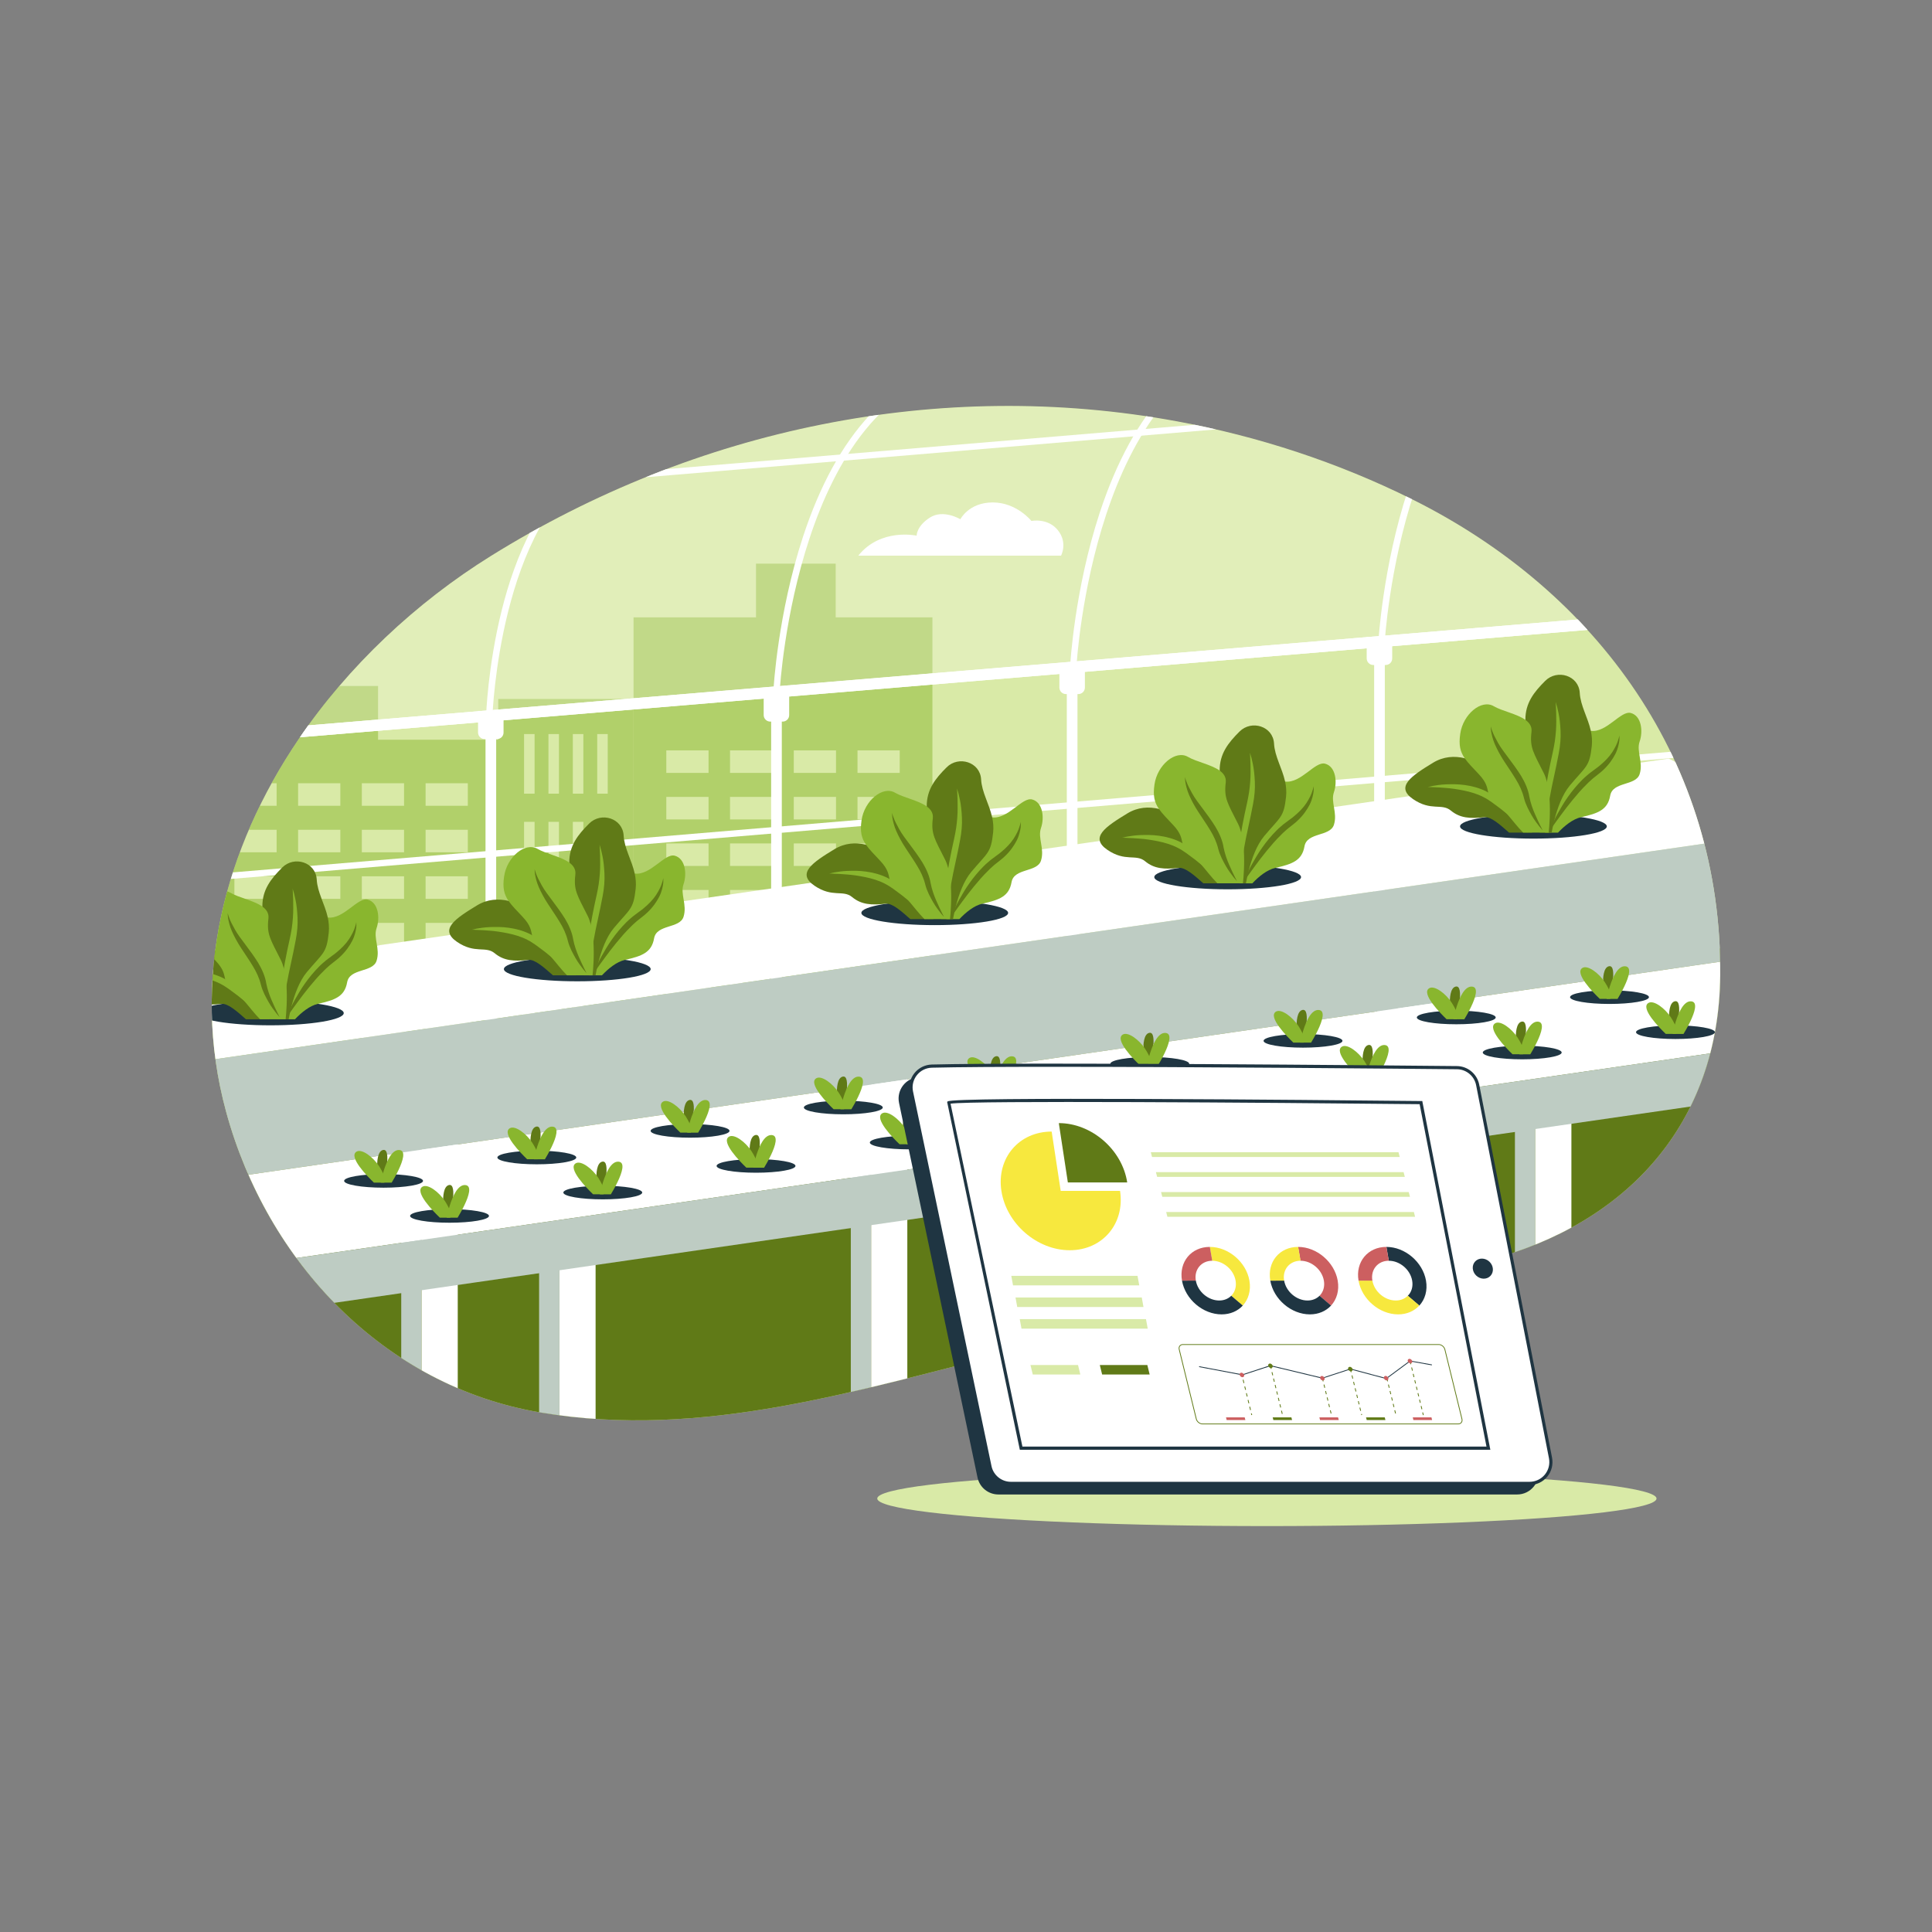 <?xml version="1.0" encoding="utf-8"?>
<svg xmlns="http://www.w3.org/2000/svg" enable-background="new 0 0 500 500" viewBox="0 0 500 500">
  <rect x="0" y="0" width="500" height="500" fill="#808080" stroke="none"/>
  <g>
    <g>
      <defs>
        <path d="M77.21,191.42c12.94-19.1,30.47-35.5,49.88-47.57&#xA;				c52.92-32.9,116.03-46.17,177.63-34.79c21.02,3.88,41.52,10.61,60.67,20.12c48.2,23.96,80.26,68.4,79.8,123.24&#xA;				c-0.32,38.21-24.04,64.31-60.22,73.76c-40.03,10.45-81.88,13.51-122.14,23.43c-40.48,9.97-80.77,23.07-123.05,15.92&#xA;				c-40.47-6.84-70.7-39.03-81.26-77.82C49.14,253.26,58.23,219.43,77.21,191.42z" id="a"/>
      </defs>
      <clipPath id="b">
        <use href="#a" overflow="visible"/>
      </clipPath>
      <g clip-path="url(#b)">
        <path d="M77.21,191.42c12.94-19.1,30.47-35.5,49.88-47.57c52.92-32.9,116.03-46.17,177.63-34.79&#xA;				c21.02,3.88,41.52,10.61,60.67,20.12c48.2,23.96,80.26,68.4,79.8,123.24c-0.32,38.21-24.04,64.31-60.22,73.76&#xA;				c-40.03,10.45-81.88,13.51-122.14,23.43c-40.48,9.97-80.77,23.07-123.05,15.92c-40.47-6.84-70.7-39.03-81.26-77.82&#xA;				C49.14,253.26,58.23,219.43,77.21,191.42z" fill="#D9EAA7"/>
      </g>
      <g clip-path="url(#b)" opacity=".5">
        <g>
          <path d="M97.84,191.44v-13.91H56.11v13.91h-3.92v123.58h77.35V191.44H97.84z M71.59,292.84H60.66v-5.83h10.93&#xA;					V292.84z M71.59,280.79H60.66v-5.83h10.93V280.79z M71.59,268.75H60.66v-5.83h10.93V268.75z M71.59,256.71H60.66v-5.83h10.93&#xA;					V256.71z M71.59,244.67H60.66v-5.83h10.93V244.67z M71.59,232.62H60.66v-5.83h10.93V232.62z M71.59,220.58H60.66v-5.83h10.93&#xA;					V220.58z M71.59,208.54H60.66v-5.83h10.93V208.54z M88.08,292.84H77.15v-5.83h10.93V292.84z M88.08,280.79H77.15v-5.83h10.93&#xA;					V280.79z M88.08,268.75H77.15v-5.83h10.93V268.75z M88.08,256.71H77.15v-5.83h10.93V256.71z M88.08,244.67H77.15v-5.83h10.93&#xA;					V244.67z M88.08,232.62H77.15v-5.83h10.93V232.62z M88.08,220.58H77.15v-5.83h10.93V220.58z M88.08,208.54H77.15v-5.83h10.93&#xA;					V208.54z M104.57,292.84H93.64v-5.83h10.93V292.84z M104.57,280.79H93.64v-5.83h10.93V280.79z M104.57,268.75H93.64v-5.83h10.93&#xA;					V268.75z M104.57,256.71H93.64v-5.83h10.93V256.71z M104.57,244.67H93.64v-5.83h10.93V244.67z M104.57,232.62H93.64v-5.83h10.93&#xA;					V232.62z M104.57,220.58H93.64v-5.83h10.93V220.58z M104.57,208.54H93.64v-5.83h10.93V208.54z M121.07,292.84h-10.93v-5.83&#xA;					h10.93V292.84z M121.07,280.79h-10.93v-5.83h10.93V280.79z M121.07,268.75h-10.93v-5.83h10.93V268.75z M121.07,256.71h-10.93&#xA;					v-5.83h10.93V256.71z M121.07,244.67h-10.93v-5.83h10.93V244.67z M121.07,232.62h-10.93v-5.83h10.93V232.62z M121.07,220.58&#xA;					h-10.93v-5.83h10.93V220.58z M121.07,208.54h-10.93v-5.83h10.93V208.54z" fill="#89B62E"/>
        </g>
        <g>
          <path d="M216.28,159.77v-13.91h-20.62v13.91h-31.7v155.26h77.35V159.77H216.28z M183.37,284.32h-10.93v-5.83&#xA;					h10.93V284.32z M183.37,272.28h-10.93v-5.83h10.93V272.28z M183.37,260.24h-10.93v-5.83h10.93V260.24z M183.37,248.2h-10.93&#xA;					v-5.83h10.93V248.2z M183.37,236.15h-10.93v-5.83h10.93V236.15z M183.37,224.11h-10.93v-5.83h10.93V224.11z M183.37,212.07&#xA;					h-10.93v-5.83h10.93V212.07z M183.37,200.03h-10.93v-5.83h10.93V200.03z M199.86,284.32h-10.93v-5.83h10.93V284.32z&#xA;					 M199.86,272.28h-10.93v-5.83h10.93V272.28z M199.86,260.24h-10.93v-5.83h10.93V260.24z M199.86,248.2h-10.93v-5.83h10.93V248.2&#xA;					z M199.86,236.15h-10.93v-5.83h10.93V236.15z M199.86,224.11h-10.93v-5.83h10.93V224.11z M199.86,212.07h-10.93v-5.83h10.93&#xA;					V212.07z M199.86,200.03h-10.93v-5.83h10.93V200.03z M216.36,284.32h-10.93v-5.83h10.93V284.32z M216.36,272.28h-10.93v-5.83&#xA;					h10.93V272.28z M216.36,260.24h-10.93v-5.83h10.93V260.24z M216.36,248.2h-10.93v-5.83h10.93V248.2z M216.36,236.15h-10.93&#xA;					v-5.83h10.93V236.15z M216.36,224.11h-10.93v-5.83h10.93V224.11z M216.36,212.07h-10.93v-5.83h10.93V212.07z M216.36,200.03&#xA;					h-10.93v-5.83h10.93V200.03z M232.85,284.32h-10.93v-5.83h10.93V284.32z M232.85,272.28h-10.93v-5.83h10.93V272.28z&#xA;					 M232.85,260.24h-10.93v-5.83h10.93V260.24z M232.85,248.2h-10.93v-5.83h10.93V248.2z M232.85,236.15h-10.93v-5.83h10.93V236.15&#xA;					z M232.85,224.11h-10.93v-5.83h10.93V224.11z M232.85,212.07h-10.93v-5.83h10.93V212.07z M232.85,200.03h-10.93v-5.83h10.93&#xA;					V200.03z" fill="#89B62E"/>
        </g>
        <g>
          <path d="M149.62,180.89h-18.9h-1.78v134.14h35.03V180.89H149.62z M138.35,273.55h-2.72v-15.43h2.72V273.55z&#xA;					 M138.35,250.84h-2.72v-15.43h2.72V250.84z M138.35,228.12h-2.72v-15.43h2.72V228.12z M138.35,205.4h-2.72v-15.43h2.72V205.4z&#xA;					 M144.66,273.55h-2.72v-15.43h2.72V273.55z M144.66,250.84h-2.72v-15.43h2.72V250.84z M144.66,228.12h-2.72v-15.43h2.72V228.12z&#xA;					 M144.66,205.4h-2.72v-15.43h2.72V205.4z M150.97,273.55h-2.72v-15.43h2.72V273.55z M150.97,250.84h-2.72v-15.43h2.72V250.84z&#xA;					 M150.97,228.12h-2.72v-15.43h2.72V228.12z M150.97,205.4h-2.72v-15.43h2.72V205.4z M157.28,273.55h-2.72v-15.43h2.72V273.55z&#xA;					 M157.28,250.84h-2.72v-15.43h2.72V250.84z M157.28,228.12h-2.72v-15.43h2.72V228.12z M157.28,205.4h-2.72v-15.43h2.72V205.4z" fill="#89B62E"/>
        </g>
      </g>
      <g clip-path="url(#b)">
        <g>
          <g>
            <rect fill="#FFF" height="154.67" width="2.76" x="125.65" y="189.5"/>
          </g>
          <g>
            <path d="M128.63,191.27h-3.21c-0.94,0-1.7-0.76-1.7-1.7v-5.59h6.6v5.59&#xA;						C130.33,190.51,129.57,191.27,128.63,191.27z" fill="#FFF"/>
          </g>
        </g>
        <g>
          <g>
            <rect fill="#FFF" height="154.67" width="2.76" x="199.57" y="184.98"/>
          </g>
          <g>
            <path d="M202.55,186.75h-3.21c-0.94,0-1.7-0.76-1.7-1.7v-5.59h6.6v5.59&#xA;						C204.25,185.99,203.49,186.75,202.55,186.75z" fill="#FFF"/>
          </g>
        </g>
        <g>
          <g>
            <rect fill="#FFF" height="154.67" width="2.76" x="276.09" y="177.86"/>
          </g>
          <g>
            <path d="M279.08,179.63h-3.21c-0.94,0-1.7-0.76-1.7-1.7v-5.59h6.6v5.59&#xA;						C280.77,178.87,280.01,179.63,279.08,179.63z" fill="#FFF"/>
          </g>
        </g>
        <g>
          <g>
            <rect fill="#FFF" height="154.67" width="2.76" x="355.63" y="170.33"/>
          </g>
          <g>
            <path d="M358.61,172.1h-3.21c-0.94,0-1.7-0.76-1.7-1.7v-5.59h6.6v5.59C360.31,171.34,359.55,172.1,358.61,172.1&#xA;						z" fill="#FFF"/>
          </g>
        </g>
        <g>
          <rect fill="#FFF" height="2.89" transform="rotate(-4.767 237.018 176.118)" width="401.05" x="36.41" y="174.62"/>
        </g>
        <g opacity=".2">
          <polygon fill="#FFF" points="436.77 71.83 37.11 105.29 37.11 192.8 436.77 159.34"/>
        </g>
        <g>
          <rect fill="#FFF" height="2.89" transform="rotate(-4.767 237.018 176.118)" width="401.05" x="36.41" y="174.62"/>
        </g>
        <g>
          <rect fill="#FFF" height="1.65" transform="rotate(-4.795 241.603 116.54)" width="401.05" x="41.03" y="115.61"/>
        </g>
        <g>
          <rect fill="#FFF" height="1.65" transform="rotate(-4.795 241.537 211.532)" width="401.05" x="40.99" y="210.57"/>
        </g>
        <g>
          <path d="M127.45,185.33l-1.65-0.05c0-0.13,0.44-12.85,4.03-27.27c3.34-13.39,10.16-31.04,23.73-39.11l0.84,1.41&#xA;					C129.3,135.24,127.47,184.83,127.45,185.33z" fill="#FFF"/>
        </g>
        <g>
          <path d="M201.82,178.52l-1.64-0.09c0.01-0.19,1.09-19.57,7.64-39.53c8.73-26.59,23.18-42.14,41.78-44.98&#xA;					l0.25,1.63C206.33,102.19,201.86,177.76,201.82,178.52z" fill="#FFF"/>
        </g>
        <g>
          <path d="M278.6,172.34l-1.64-0.09c0.01-0.19,1.09-19.57,7.64-39.53c8.73-26.59,23.18-42.15,41.78-44.98&#xA;					l0.25,1.63C283.12,96.01,278.64,171.58,278.6,172.34z" fill="#FFF"/>
        </g>
        <g>
          <path d="M358.34,166.52l-1.64-0.09c0.01-0.19,1.09-19.57,7.64-39.53c8.73-26.59,23.18-42.15,41.78-44.98&#xA;					l0.25,1.63C362.86,90.19,358.38,165.76,358.34,166.52z" fill="#FFF"/>
        </g>
      </g>
      <g clip-path="url(#b)">
        <path d="M12.95,310.66c8.36,0.64,524.2-79.5,524.2-79.5l-24.17,104.31c0,0-178.45,65.99-192.39,69.71&#xA;				c-13.94,3.72-222.13,19.52-222.13,19.52L12.95,310.66z" fill="#607A17"/>
      </g>
      <g clip-path="url(#b)">
        <g>
          <g>
            <polygon fill="#FFF" points="27.24 278.24 467.55 214.5 431.87 196.32 -8.44 260.05"/>
          </g>
          <g>
            <rect fill="#BECCC3" height="114.76" width="5.26" x="103.84" y="276.05"/>
          </g>
          <g>
            <rect fill="#FFF" height="114.76" transform="rotate(-180 113.782 333.427)" width="9.36" x="109.1" y="276.05"/>
          </g>
          <g>
            <g>
              <rect fill="#BECCC3" height="159.51" width="5.26" x="220.19" y="253.96"/>
            </g>
            <g>
              <rect fill="#FFF" height="159.51" transform="rotate(-180 230.132 333.713)" width="9.36" x="225.45" y="253.96"/>
            </g>
          </g>
          <g>
            <g>
              <rect fill="#BECCC3" height="159.51" width="5.26" x="356.39" y="231.98"/>
            </g>
            <g>
              <rect fill="#FFF" height="159.51" transform="rotate(-180 366.327 311.735)" width="9.36" x="361.65" y="231.98"/>
            </g>
          </g>
          <g>
            <polygon fill="#BECCC3" points="467.55 245.65 467.55 214.5 27.24 278.24 27.24 309.38"/>
          </g>
        </g>
        <g>
          <g>
            <polygon fill="#FFF" points="62.92 327.57 503.22 263.84 467.55 245.65 27.24 309.38"/>
          </g>
          <g>
            <rect fill="#BECCC3" height="114.76" width="5.26" x="139.52" y="325.38"/>
          </g>
          <g>
            <rect fill="#FFF" height="114.76" transform="rotate(-180 149.46 382.759)" width="9.36" x="144.78" y="325.38"/>
          </g>
          <g>
            <g>
              <rect fill="#BECCC3" height="159.51" width="5.26" x="255.87" y="303.29"/>
            </g>
            <g>
              <rect fill="#FFF" height="159.51" transform="rotate(-180 265.809 383.045)" width="9.36" x="261.13" y="303.29"/>
            </g>
          </g>
          <g>
            <g>
              <rect fill="#BECCC3" height="159.51" width="5.26" x="392.06" y="281.31"/>
            </g>
            <g>
              <rect fill="#FFF" height="159.51" transform="rotate(-180 402.004 361.067)" width="9.36" x="397.33" y="281.31"/>
            </g>
          </g>
          <g>
            <polygon fill="#BECCC3" points="503.22 276.86 503.22 263.84 62.92 327.57 62.92 340.59"/>
          </g>
        </g>
        <g>
          <g>
            <ellipse cx="69.97" cy="262.19" fill="#1F3542" rx="18.99" ry="3.16"/>
          </g>
          <g>
            <g>
              <path d="M97.46,248.64c-0.98,3.11-6.97,1.88-7.62,5.58c-0.65,3.68-3.12,4.59-7.54,5.57&#xA;							c-2.19,0.49-4.35,2.29-5.96,4H73c-0.55-3.72-1.12-9.36,0.11-10.64c0.01-0.01,0.02-0.02,0.02-0.03&#xA;							c0.25-0.26,0.47-0.6,0.66-0.99c1.25-2.56,1.42-7.53,1.78-10.78c0.14-1.3,0.64-2.38,1.43-3.16c1.48-1.5,3.98-1.96,6.93-0.94&#xA;							c0.3,0.1,0.58,0.17,0.88,0.2c4.15,0.51,7.75-5.31,10.36-4.63c2.79,0.74,3.2,4.76,2.29,7.38&#xA;							C96.57,242.81,98.45,245.52,97.46,248.64z" fill="#89B62E"/>
            </g>
            <g>
              <path d="M85.08,241.4c-0.58,5.33-1.39,5.09-5.66,10.17c-1.95,2.33-3.22,5.86-4.02,8.99&#xA;							c-0.14,0.53-0.26,1.05-0.37,1.55c-0.13,0.59-0.24,1.16-0.33,1.68h-3.08c-0.56-0.99-1.08-2.13-1.39-3.31&#xA;							c-0.1-0.34-0.18-0.69-0.24-1.04c-0.11-0.69-0.19-1.35-0.24-1.99c-0.28-3.2,0.05-6.04,0.32-10.47&#xA;							c0.33-5.32-1.72-6.47-2.13-11.39c-0.03-0.34-0.04-0.66-0.04-0.98c-0.03-4.36,2.22-7.19,5.13-10.09&#xA;							c3.12-3.12,8.69-1.39,8.94,3.11c0.18,3.32,2.09,6.32,2.86,9.81C85.09,238.69,85.22,239.99,85.08,241.4z" fill="#607A17"/>
            </g>
            <g>
              <path d="M69.64,263.79h-5.98c-2.29-2.01-4.66-4.18-6.38-3.99c-3.69,0.41-6.32,0.25-8.69-1.72&#xA;							c-2.38-1.97-5.08,0.24-9.76-2.95c-4.67-3.2-0.49-5.98,5.17-9.43c2.69-1.64,5.56-1.8,8.19-1.16c2.91,0.7,5.52,2.37,7.31,4.1&#xA;							c3.41,3.3,4.26,0.33,6.64,4.43C67.71,255.82,68.98,260.79,69.64,263.79z" fill="#607A17"/>
            </g>
            <g>
              <path d="M73.92,263.79h-6.61c-1.44-1.43-2.84-3.3-4.2-4.87c-0.83-0.94-1.63-1.78-2.41-2.33&#xA;							c-1.8-1.28-2.2-2.2-2.43-3.17c-0.29-1.19-0.32-2.5-2.4-4.71c-1.59-1.7-2.83-2.93-3.68-4.16c-1.17-1.7-1.59-3.4-1.16-6.34&#xA;							c0.73-5.08,5.49-9.02,8.68-7.13c2.14,1.26,6,1.97,8.18,3.53c1.08,0.78,1.74,1.75,1.58,3.11c-0.49,4.09,0.5,5.33,3.17,10.65&#xA;							c0.34,0.67,0.61,1.44,0.83,2.26c0.12,0.48,0.24,0.98,0.33,1.5c0.17,0.95,0.27,1.94,0.34,2.94&#xA;							C74.38,258.62,74.09,262.18,73.92,263.79z" fill="#89B62E"/>
            </g>
            <g>
              <g>
                <path d="M75.73,229.97c0,0,0.16,0.49,0.4,1.35c0.2,0.87,0.52,2.12,0.68,3.66c0.16,1.53,0.31,3.35,0.14,5.31&#xA;								c-0.15,1.98-0.61,3.96-1,5.96c-0.44,1.98-0.86,3.96-1.24,5.81c-0.36,1.85-0.7,3.58-0.88,5.08c-0.19,1.5-0.34,2.76-0.4,3.65&#xA;								c-0.06,0.89-0.1,1.4-0.1,1.4s-0.08-0.51-0.22-1.39c-0.07-0.89-0.25-2.17-0.2-3.72c0.03-1.54,0.11-3.35,0.38-5.25&#xA;								c0.25-1.91,0.65-3.92,1.06-5.91c0.42-1.98,0.91-3.97,1.17-5.78c0.26-1.83,0.38-3.59,0.37-5.1c-0.01-1.51-0.01-2.78-0.08-3.67&#xA;								C75.78,230.48,75.73,229.97,75.73,229.97z" fill="#89B62E"/>
              </g>
            </g>
            <g>
              <g>
                <path d="M92.2,238.65c0,0,0.07,0.49,0,1.35c-0.11,0.85-0.35,2.11-1.03,3.46c-0.69,1.34-1.71,2.81-3.1,4.1&#xA;								c-0.34,0.33-0.7,0.64-1.09,0.94c-0.36,0.29-0.73,0.59-1.11,0.88c-0.36,0.28-0.72,0.57-1.06,0.9&#xA;								c-0.35,0.31-0.7,0.62-1.02,0.97c-1.36,1.31-2.59,2.77-3.73,4.15c-1.12,1.4-2.17,2.72-3.01,3.9&#xA;								c-0.84,1.18-1.59,2.14-2.06,2.85c-0.5,0.7-0.78,1.09-0.78,1.09s0.18-0.45,0.5-1.25c0.36-0.77,0.84-1.91,1.56-3.18&#xA;								c0.73-1.27,1.57-2.77,2.64-4.27c1.06-1.51,2.32-3.04,3.73-4.45c0.35-0.36,0.72-0.69,1.1-1.01c0.37-0.34,0.76-0.65,1.16-0.94&#xA;								c0.38-0.28,0.77-0.57,1.14-0.85c0.37-0.26,0.73-0.53,1.06-0.81c1.35-1.11,2.49-2.3,3.26-3.48c0.76-1.18,1.28-2.26,1.51-3.07&#xA;								C92.16,239.14,92.2,238.65,92.2,238.65z" fill="#607A17"/>
              </g>
            </g>
            <g>
              <g>
                <path d="M58.94,236.31c0,0,0.08,0.47,0.39,1.24c0.27,0.78,0.81,1.82,1.49,3.04c0.68,1.22,1.67,2.51,2.73,3.93&#xA;								c1.06,1.42,2.2,2.94,3.23,4.6c1,1.65,1.85,3.55,2.13,5.38c0.32,1.64,0.88,3.19,1.44,4.47c0.58,1.28,1.05,2.37,1.44,3.1&#xA;								c0.36,0.75,0.59,1.17,0.59,1.17s-0.32-0.35-0.86-1c-0.5-0.67-1.26-1.6-1.98-2.86c-0.71-1.26-1.56-2.74-2.03-4.58&#xA;								c-0.4-1.66-1.14-3.27-2.12-4.85c-0.95-1.59-2.05-3.12-3.01-4.63c-0.98-1.49-1.78-3-2.37-4.34c-0.58-1.34-0.84-2.54-0.98-3.36&#xA;								C58.91,236.79,58.94,236.31,58.94,236.31z" fill="#607A17"/>
              </g>
            </g>
            <g>
              <g>
                <path d="M42.64,251.99c0,0,0.46-0.12,1.27-0.28c0.82-0.13,1.99-0.35,3.42-0.4c1.42-0.05,3.11-0.08,4.9,0.18&#xA;								c1.79,0.24,3.7,0.74,5.49,1.62c0.45,0.21,0.86,0.51,1.29,0.76c0.42,0.26,0.78,0.55,1.17,0.83c0.75,0.57,1.47,1.16,2.13,1.76&#xA;								c1.34,1.19,2.45,2.44,3.39,3.5c0.94,1.07,1.6,2.06,2.08,2.74c0.45,0.7,0.69,1.11,0.69,1.11s-0.33-0.34-0.93-0.9&#xA;								c-0.58-0.58-1.47-1.35-2.49-2.3c-1.02-0.95-2.29-1.97-3.65-3.04c-0.69-0.53-1.4-1.06-2.14-1.59&#xA;								c-0.75-0.53-1.49-1.01-2.27-1.4c-1.57-0.81-3.32-1.31-4.99-1.66c-1.67-0.34-3.28-0.58-4.67-0.68c-1.39-0.1-2.56-0.2-3.38-0.2&#xA;								C43.12,251.98,42.64,251.99,42.64,251.99z" fill="#89B62E"/>
              </g>
            </g>
          </g>
        </g>
        <g>
          <g>
            <ellipse cx="149.4" cy="250.8" fill="#1F3542" rx="18.99" ry="3.16"/>
          </g>
          <g>
            <g>
              <path d="M176.9,237.26c-0.98,3.11-6.97,1.88-7.62,5.58c-0.65,3.68-3.12,4.59-7.54,5.58&#xA;							c-2.19,0.49-4.35,2.29-5.96,4h-3.34c-0.55-3.72-1.12-9.36,0.11-10.64c0.01-0.01,0.02-0.02,0.02-0.03&#xA;							c0.25-0.26,0.47-0.6,0.66-0.99c1.25-2.56,1.42-7.53,1.78-10.78c0.14-1.3,0.64-2.38,1.43-3.16c1.48-1.5,3.98-1.96,6.93-0.94&#xA;							c0.3,0.1,0.58,0.17,0.88,0.2c4.15,0.51,7.75-5.31,10.36-4.63c2.79,0.74,3.2,4.76,2.29,7.38&#xA;							C176,231.43,177.88,234.14,176.9,237.26z" fill="#89B62E"/>
            </g>
            <g>
              <path d="M164.51,230.02c-0.58,5.33-1.39,5.09-5.66,10.17c-1.95,2.33-3.22,5.86-4.02,8.99&#xA;							c-0.14,0.53-0.26,1.05-0.37,1.55c-0.13,0.59-0.24,1.16-0.33,1.68h-3.08c-0.56-0.99-1.08-2.13-1.39-3.31&#xA;							c-0.1-0.34-0.18-0.69-0.24-1.04c-0.11-0.69-0.19-1.35-0.24-1.99c-0.28-3.2,0.05-6.04,0.32-10.47&#xA;							c0.33-5.32-1.72-6.47-2.13-11.39c-0.03-0.34-0.04-0.66-0.04-0.98c-0.03-4.36,2.22-7.19,5.13-10.09&#xA;							c3.12-3.12,8.69-1.39,8.94,3.11c0.18,3.32,2.09,6.32,2.86,9.81C164.53,227.3,164.66,228.61,164.51,230.02z" fill="#607A17"/>
            </g>
            <g>
              <path d="M149.08,252.41h-5.98c-2.29-2.01-4.66-4.18-6.38-3.99c-3.69,0.41-6.32,0.25-8.69-1.72&#xA;							c-2.38-1.97-5.08,0.24-9.76-2.95c-4.67-3.2-0.49-5.98,5.17-9.43c2.69-1.64,5.56-1.8,8.19-1.16c2.91,0.7,5.52,2.37,7.31,4.1&#xA;							c3.41,3.3,4.26,0.33,6.64,4.43C147.15,244.44,148.41,249.41,149.08,252.41z" fill="#607A17"/>
            </g>
            <g>
              <path d="M153.35,252.41h-6.61c-1.44-1.43-2.84-3.3-4.2-4.87c-0.83-0.94-1.63-1.78-2.41-2.33&#xA;							c-1.8-1.28-2.2-2.2-2.43-3.17c-0.29-1.19-0.32-2.5-2.4-4.71c-1.59-1.7-2.83-2.93-3.68-4.16c-1.17-1.7-1.59-3.4-1.16-6.34&#xA;							c0.73-5.08,5.49-9.02,8.68-7.13c2.14,1.26,6,1.97,8.18,3.53c1.08,0.78,1.74,1.75,1.58,3.11c-0.49,4.09,0.5,5.33,3.17,10.65&#xA;							c0.34,0.67,0.61,1.44,0.83,2.26c0.12,0.48,0.24,0.98,0.33,1.5c0.17,0.95,0.27,1.94,0.34,2.94&#xA;							C153.81,247.23,153.53,250.8,153.35,252.41z" fill="#89B62E"/>
            </g>
            <g>
              <g>
                <path d="M155.16,218.59c0,0,0.16,0.49,0.4,1.35c0.2,0.87,0.52,2.12,0.68,3.66c0.16,1.53,0.31,3.35,0.14,5.31&#xA;								c-0.15,1.99-0.61,3.96-1,5.96c-0.44,1.98-0.86,3.96-1.24,5.81c-0.36,1.85-0.7,3.58-0.88,5.08c-0.19,1.5-0.34,2.76-0.4,3.65&#xA;								c-0.06,0.89-0.1,1.4-0.1,1.4s-0.08-0.51-0.22-1.39c-0.07-0.89-0.25-2.17-0.2-3.72c0.03-1.54,0.11-3.35,0.38-5.25&#xA;								c0.25-1.91,0.65-3.92,1.06-5.91c0.42-1.98,0.91-3.97,1.17-5.78c0.26-1.83,0.38-3.59,0.37-5.1c-0.01-1.51-0.01-2.78-0.08-3.67&#xA;								C155.21,219.1,155.16,218.59,155.16,218.59z" fill="#89B62E"/>
              </g>
            </g>
            <g>
              <g>
                <path d="M171.64,227.26c0,0,0.07,0.49,0,1.35c-0.11,0.85-0.35,2.11-1.03,3.46c-0.69,1.34-1.71,2.81-3.1,4.1&#xA;								c-0.34,0.33-0.7,0.64-1.09,0.94c-0.36,0.29-0.73,0.59-1.11,0.88c-0.36,0.28-0.72,0.57-1.06,0.9&#xA;								c-0.35,0.31-0.7,0.62-1.02,0.97c-1.36,1.31-2.59,2.77-3.73,4.15c-1.12,1.4-2.17,2.72-3.01,3.9&#xA;								c-0.84,1.18-1.59,2.14-2.06,2.85c-0.5,0.7-0.78,1.09-0.78,1.09s0.18-0.45,0.5-1.25c0.36-0.77,0.84-1.91,1.56-3.18&#xA;								c0.73-1.27,1.57-2.77,2.64-4.27c1.06-1.51,2.32-3.04,3.73-4.45c0.35-0.36,0.73-0.69,1.1-1.01c0.37-0.34,0.76-0.65,1.16-0.94&#xA;								c0.38-0.28,0.77-0.57,1.14-0.85c0.37-0.26,0.73-0.53,1.06-0.81c1.35-1.11,2.49-2.3,3.26-3.48c0.76-1.18,1.28-2.26,1.51-3.07&#xA;								C171.6,227.75,171.64,227.26,171.64,227.26z" fill="#607A17"/>
              </g>
            </g>
            <g>
              <g>
                <path d="M138.37,224.93c0,0,0.08,0.47,0.39,1.24c0.27,0.78,0.81,1.82,1.49,3.04&#xA;								c0.68,1.22,1.67,2.51,2.73,3.93c1.06,1.42,2.2,2.94,3.23,4.6c1,1.65,1.85,3.55,2.13,5.38c0.32,1.64,0.88,3.19,1.44,4.47&#xA;								c0.58,1.28,1.05,2.37,1.44,3.1c0.36,0.75,0.59,1.17,0.59,1.17s-0.32-0.35-0.86-1c-0.5-0.67-1.26-1.6-1.98-2.86&#xA;								c-0.71-1.26-1.56-2.74-2.03-4.58c-0.4-1.66-1.14-3.27-2.12-4.85c-0.95-1.59-2.05-3.12-3.01-4.63c-0.98-1.49-1.78-3-2.37-4.34&#xA;								c-0.58-1.34-0.84-2.54-0.98-3.36C138.34,225.41,138.37,224.93,138.37,224.93z" fill="#607A17"/>
              </g>
            </g>
            <g>
              <g>
                <path d="M122.08,240.61c0,0,0.46-0.12,1.27-0.28c0.82-0.13,1.99-0.35,3.42-0.4c1.42-0.05,3.11-0.08,4.9,0.18&#xA;								c1.79,0.24,3.7,0.74,5.49,1.62c0.45,0.21,0.86,0.51,1.29,0.76c0.42,0.26,0.78,0.55,1.17,0.83c0.75,0.57,1.47,1.16,2.13,1.76&#xA;								c1.34,1.19,2.45,2.44,3.39,3.5c0.94,1.07,1.6,2.06,2.08,2.74c0.45,0.7,0.69,1.11,0.69,1.11s-0.33-0.34-0.93-0.9&#xA;								c-0.58-0.58-1.47-1.35-2.49-2.3c-1.02-0.95-2.29-1.97-3.65-3.04c-0.69-0.53-1.4-1.06-2.14-1.59&#xA;								c-0.75-0.53-1.49-1.01-2.27-1.4c-1.57-0.81-3.32-1.31-4.99-1.66c-1.68-0.34-3.28-0.58-4.67-0.68c-1.39-0.1-2.56-0.2-3.38-0.2&#xA;								C122.55,240.6,122.08,240.61,122.08,240.61z" fill="#89B62E"/>
              </g>
            </g>
          </g>
        </g>
        <g>
          <g>
            <ellipse cx="241.91" cy="236.26" fill="#1F3542" rx="18.99" ry="3.16"/>
          </g>
          <g>
            <g>
              <path d="M269.41,222.72c-0.98,3.11-6.97,1.88-7.62,5.58c-0.65,3.68-3.12,4.59-7.54,5.57&#xA;							c-2.19,0.49-4.35,2.29-5.96,4h-3.34c-0.55-3.72-1.12-9.36,0.11-10.64c0.01-0.01,0.02-0.02,0.02-0.03&#xA;							c0.25-0.26,0.47-0.6,0.66-0.99c1.25-2.56,1.42-7.53,1.78-10.78c0.14-1.3,0.64-2.38,1.43-3.16c1.48-1.5,3.98-1.96,6.93-0.94&#xA;							c0.3,0.1,0.58,0.17,0.88,0.2c4.15,0.51,7.75-5.31,10.36-4.63c2.79,0.74,3.2,4.76,2.29,7.38&#xA;							C268.51,216.89,270.39,219.6,269.41,222.72z" fill="#89B62E"/>
            </g>
            <g>
              <path d="M257.02,215.48c-0.58,5.33-1.39,5.09-5.66,10.17c-1.95,2.33-3.22,5.86-4.02,8.99&#xA;							c-0.14,0.53-0.26,1.05-0.37,1.55c-0.13,0.59-0.24,1.16-0.33,1.68h-3.08c-0.56-0.99-1.08-2.13-1.39-3.31&#xA;							c-0.1-0.34-0.18-0.69-0.24-1.04c-0.11-0.69-0.19-1.35-0.24-1.99c-0.28-3.2,0.05-6.04,0.32-10.47&#xA;							c0.33-5.32-1.72-6.47-2.13-11.39c-0.03-0.34-0.04-0.66-0.04-0.98c-0.03-4.36,2.22-7.19,5.13-10.09&#xA;							c3.12-3.12,8.69-1.39,8.94,3.11c0.18,3.32,2.09,6.32,2.86,9.81C257.04,212.76,257.17,214.07,257.02,215.48z" fill="#607A17"/>
            </g>
            <g>
              <path d="M241.58,237.87h-5.98c-2.29-2.01-4.66-4.18-6.38-3.99c-3.69,0.41-6.32,0.25-8.69-1.72&#xA;							c-2.38-1.97-5.08,0.24-9.76-2.95c-4.67-3.2-0.49-5.98,5.17-9.43c2.69-1.64,5.56-1.8,8.19-1.16c2.91,0.7,5.52,2.37,7.31,4.1&#xA;							c3.41,3.3,4.26,0.33,6.64,4.43C239.66,229.9,240.92,234.87,241.58,237.87z" fill="#607A17"/>
            </g>
            <g>
              <path d="M245.86,237.87h-6.61c-1.44-1.43-2.84-3.3-4.2-4.87c-0.83-0.94-1.63-1.78-2.41-2.33&#xA;							c-1.8-1.28-2.2-2.2-2.43-3.17c-0.29-1.19-0.32-2.5-2.4-4.71c-1.59-1.7-2.83-2.93-3.68-4.16c-1.17-1.7-1.59-3.4-1.16-6.34&#xA;							c0.73-5.08,5.49-9.02,8.68-7.13c2.14,1.26,6,1.97,8.18,3.53c1.08,0.78,1.74,1.75,1.58,3.11c-0.49,4.09,0.5,5.33,3.17,10.65&#xA;							c0.34,0.67,0.61,1.44,0.83,2.26c0.12,0.48,0.24,0.98,0.33,1.5c0.17,0.95,0.27,1.94,0.34,2.94&#xA;							C246.32,232.69,246.03,236.26,245.86,237.87z" fill="#89B62E"/>
            </g>
            <g>
              <g>
                <path d="M247.67,204.05c0,0,0.16,0.49,0.4,1.35c0.2,0.87,0.52,2.12,0.68,3.66c0.16,1.53,0.31,3.35,0.14,5.31&#xA;								c-0.15,1.98-0.61,3.96-1,5.96c-0.44,1.98-0.86,3.96-1.24,5.81c-0.36,1.85-0.7,3.58-0.88,5.08c-0.19,1.5-0.34,2.76-0.4,3.65&#xA;								c-0.06,0.89-0.1,1.4-0.1,1.4s-0.08-0.51-0.22-1.39c-0.07-0.89-0.25-2.17-0.2-3.72c0.03-1.54,0.11-3.35,0.38-5.25&#xA;								c0.25-1.91,0.65-3.92,1.06-5.91c0.42-1.98,0.91-3.97,1.17-5.78c0.26-1.83,0.38-3.59,0.37-5.1c-0.01-1.51-0.01-2.78-0.08-3.67&#xA;								C247.72,204.56,247.67,204.05,247.67,204.05z" fill="#89B62E"/>
              </g>
            </g>
            <g>
              <g>
                <path d="M264.15,212.72c0,0,0.07,0.49,0,1.35c-0.11,0.85-0.35,2.11-1.03,3.46c-0.69,1.34-1.71,2.81-3.1,4.1&#xA;								c-0.34,0.33-0.7,0.64-1.09,0.94c-0.36,0.29-0.73,0.59-1.11,0.88c-0.36,0.28-0.72,0.57-1.06,0.9&#xA;								c-0.35,0.31-0.7,0.62-1.02,0.97c-1.36,1.31-2.59,2.77-3.73,4.15c-1.12,1.4-2.17,2.72-3.01,3.9&#xA;								c-0.84,1.18-1.59,2.14-2.06,2.85c-0.5,0.7-0.78,1.09-0.78,1.09s0.18-0.45,0.5-1.25c0.36-0.77,0.84-1.91,1.56-3.18&#xA;								c0.73-1.27,1.57-2.77,2.64-4.27c1.06-1.51,2.32-3.04,3.73-4.45c0.35-0.36,0.72-0.69,1.1-1.01c0.37-0.34,0.76-0.65,1.16-0.94&#xA;								c0.38-0.28,0.77-0.57,1.14-0.85c0.37-0.26,0.73-0.53,1.06-0.81c1.35-1.11,2.49-2.3,3.26-3.48c0.76-1.18,1.28-2.26,1.51-3.07&#xA;								C264.1,213.22,264.15,212.72,264.15,212.72z" fill="#607A17"/>
              </g>
            </g>
            <g>
              <g>
                <path d="M230.88,210.39c0,0,0.08,0.47,0.39,1.24c0.27,0.78,0.81,1.82,1.49,3.04&#xA;								c0.68,1.22,1.67,2.51,2.73,3.93c1.06,1.42,2.2,2.94,3.23,4.6c1,1.65,1.85,3.55,2.13,5.38c0.32,1.64,0.88,3.19,1.44,4.47&#xA;								c0.58,1.28,1.05,2.37,1.44,3.1c0.36,0.75,0.59,1.17,0.59,1.17s-0.32-0.35-0.86-1c-0.5-0.67-1.26-1.6-1.98-2.86&#xA;								c-0.71-1.26-1.56-2.74-2.03-4.58c-0.4-1.66-1.14-3.27-2.12-4.85c-0.95-1.59-2.05-3.12-3.01-4.63c-0.98-1.49-1.78-3-2.37-4.34&#xA;								c-0.58-1.34-0.84-2.54-0.98-3.36C230.85,210.87,230.88,210.39,230.88,210.39z" fill="#607A17"/>
              </g>
            </g>
            <g>
              <g>
                <path d="M214.59,226.07c0,0,0.46-0.12,1.27-0.28c0.82-0.13,1.99-0.35,3.42-0.4c1.42-0.05,3.11-0.08,4.9,0.18&#xA;								c1.79,0.24,3.7,0.74,5.49,1.62c0.45,0.21,0.86,0.51,1.29,0.76c0.42,0.26,0.78,0.55,1.17,0.83c0.75,0.57,1.47,1.16,2.13,1.76&#xA;								c1.34,1.19,2.45,2.44,3.39,3.5c0.94,1.07,1.6,2.06,2.08,2.74c0.45,0.7,0.69,1.11,0.69,1.11s-0.33-0.34-0.93-0.9&#xA;								c-0.58-0.58-1.47-1.35-2.49-2.3c-1.02-0.95-2.29-1.97-3.65-3.04c-0.69-0.53-1.4-1.06-2.14-1.59&#xA;								c-0.75-0.53-1.49-1.01-2.27-1.4c-1.57-0.81-3.32-1.31-4.99-1.66c-1.68-0.34-3.28-0.58-4.67-0.68c-1.39-0.1-2.56-0.2-3.38-0.2&#xA;								C215.06,226.06,214.59,226.07,214.59,226.07z" fill="#89B62E"/>
              </g>
            </g>
          </g>
        </g>
        <g>
          <g>
            <ellipse cx="317.72" cy="226.99" fill="#1F3542" rx="18.99" ry="3.16"/>
          </g>
          <g>
            <g>
              <path d="M345.22,213.45c-0.98,3.11-6.97,1.88-7.62,5.58c-0.65,3.68-3.12,4.59-7.54,5.58&#xA;							c-2.19,0.49-4.35,2.29-5.96,4h-3.34c-0.55-3.72-1.12-9.36,0.11-10.64c0.01-0.01,0.02-0.02,0.02-0.03&#xA;							c0.25-0.26,0.47-0.6,0.66-0.99c1.25-2.56,1.42-7.53,1.78-10.78c0.14-1.3,0.64-2.38,1.43-3.16c1.48-1.5,3.98-1.96,6.93-0.94&#xA;							c0.3,0.1,0.58,0.17,0.88,0.2c4.15,0.51,7.75-5.31,10.36-4.63c2.79,0.74,3.2,4.76,2.29,7.38&#xA;							C344.32,207.62,346.2,210.33,345.22,213.45z" fill="#89B62E"/>
            </g>
            <g>
              <path d="M332.83,206.21c-0.58,5.33-1.39,5.09-5.66,10.17c-1.95,2.33-3.22,5.86-4.02,8.99&#xA;							c-0.14,0.53-0.26,1.05-0.37,1.55c-0.13,0.59-0.24,1.16-0.33,1.68h-3.08c-0.56-0.99-1.08-2.13-1.39-3.31&#xA;							c-0.1-0.34-0.18-0.69-0.24-1.04c-0.11-0.69-0.19-1.35-0.24-1.99c-0.28-3.2,0.05-6.04,0.32-10.47&#xA;							c0.33-5.32-1.72-6.47-2.13-11.39c-0.03-0.34-0.04-0.66-0.04-0.98c-0.03-4.36,2.22-7.19,5.13-10.09&#xA;							c3.12-3.12,8.69-1.39,8.94,3.11c0.18,3.32,2.09,6.32,2.86,9.81C332.85,203.49,332.98,204.8,332.83,206.21z" fill="#607A17"/>
            </g>
            <g>
              <path d="M317.4,228.6h-5.98c-2.29-2.01-4.66-4.18-6.38-3.99c-3.69,0.41-6.32,0.25-8.69-1.72&#xA;							c-2.38-1.97-5.08,0.24-9.76-2.95c-4.67-3.2-0.49-5.98,5.17-9.43c2.69-1.64,5.56-1.8,8.19-1.16c2.91,0.7,5.52,2.37,7.31,4.1&#xA;							c3.41,3.3,4.26,0.33,6.64,4.43C315.47,220.63,316.73,225.6,317.4,228.6z" fill="#607A17"/>
            </g>
            <g>
              <path d="M321.67,228.6h-6.61c-1.44-1.43-2.84-3.3-4.2-4.87c-0.83-0.94-1.63-1.78-2.41-2.33&#xA;							c-1.8-1.28-2.2-2.2-2.43-3.17c-0.29-1.19-0.32-2.5-2.4-4.71c-1.59-1.7-2.83-2.93-3.68-4.16c-1.17-1.7-1.59-3.4-1.16-6.34&#xA;							c0.73-5.08,5.49-9.02,8.68-7.13c2.14,1.26,6,1.97,8.18,3.53c1.08,0.78,1.74,1.75,1.58,3.11c-0.49,4.09,0.5,5.33,3.17,10.65&#xA;							c0.34,0.67,0.61,1.44,0.83,2.26c0.12,0.48,0.24,0.98,0.33,1.5c0.17,0.95,0.27,1.94,0.34,2.94&#xA;							C322.13,223.42,321.85,226.99,321.67,228.6z" fill="#89B62E"/>
            </g>
            <g>
              <g>
                <path d="M323.48,194.78c0,0,0.16,0.49,0.4,1.35c0.2,0.87,0.52,2.12,0.68,3.66c0.16,1.53,0.31,3.35,0.14,5.31&#xA;								c-0.15,1.98-0.61,3.96-1,5.96c-0.44,1.98-0.86,3.96-1.24,5.81c-0.36,1.85-0.7,3.58-0.88,5.08c-0.19,1.5-0.34,2.76-0.4,3.65&#xA;								c-0.06,0.89-0.1,1.4-0.1,1.4s-0.08-0.51-0.22-1.39c-0.07-0.89-0.25-2.17-0.2-3.72c0.03-1.54,0.11-3.35,0.38-5.25&#xA;								c0.25-1.91,0.65-3.92,1.06-5.91c0.42-1.98,0.91-3.97,1.17-5.78c0.26-1.83,0.38-3.59,0.37-5.1c-0.01-1.51-0.01-2.78-0.08-3.67&#xA;								C323.53,195.29,323.48,194.78,323.48,194.78z" fill="#89B62E"/>
              </g>
            </g>
            <g>
              <g>
                <path d="M339.96,203.45c0,0,0.07,0.49,0,1.35c-0.11,0.85-0.35,2.11-1.03,3.46c-0.69,1.34-1.71,2.81-3.1,4.1&#xA;								c-0.34,0.33-0.7,0.64-1.09,0.94c-0.36,0.29-0.73,0.59-1.11,0.88c-0.36,0.28-0.72,0.57-1.06,0.9&#xA;								c-0.35,0.31-0.7,0.62-1.02,0.97c-1.36,1.31-2.59,2.77-3.73,4.15c-1.12,1.4-2.17,2.72-3.01,3.9&#xA;								c-0.84,1.18-1.59,2.14-2.06,2.85c-0.5,0.7-0.78,1.09-0.78,1.09s0.18-0.45,0.5-1.25c0.36-0.77,0.84-1.91,1.56-3.18&#xA;								c0.73-1.27,1.57-2.77,2.64-4.27c1.06-1.51,2.32-3.04,3.73-4.45c0.35-0.36,0.72-0.69,1.1-1.01c0.37-0.34,0.76-0.65,1.16-0.94&#xA;								c0.38-0.28,0.77-0.57,1.14-0.85c0.37-0.26,0.73-0.53,1.06-0.81c1.35-1.11,2.49-2.3,3.26-3.48c0.76-1.18,1.28-2.26,1.51-3.07&#xA;								C339.92,203.95,339.96,203.45,339.96,203.45z" fill="#607A17"/>
              </g>
            </g>
            <g>
              <g>
                <path d="M306.69,201.12c0,0,0.08,0.47,0.39,1.24c0.27,0.78,0.81,1.82,1.49,3.04&#xA;								c0.68,1.22,1.67,2.51,2.73,3.93c1.06,1.42,2.2,2.94,3.23,4.6c1,1.65,1.85,3.55,2.13,5.38c0.32,1.64,0.88,3.19,1.44,4.47&#xA;								c0.58,1.28,1.05,2.37,1.44,3.1c0.36,0.75,0.59,1.17,0.59,1.17s-0.32-0.35-0.86-1c-0.5-0.67-1.26-1.6-1.98-2.86&#xA;								c-0.71-1.26-1.56-2.74-2.03-4.58c-0.4-1.66-1.14-3.27-2.12-4.85c-0.95-1.59-2.05-3.12-3.01-4.63c-0.98-1.49-1.78-3-2.37-4.34&#xA;								c-0.58-1.34-0.84-2.54-0.98-3.36C306.66,201.6,306.69,201.12,306.69,201.12z" fill="#607A17"/>
              </g>
            </g>
            <g>
              <g>
                <path d="M290.4,216.8c0,0,0.46-0.12,1.27-0.28c0.82-0.13,1.99-0.35,3.42-0.4c1.42-0.05,3.11-0.08,4.9,0.18&#xA;								c1.79,0.24,3.7,0.74,5.49,1.62c0.45,0.21,0.86,0.51,1.29,0.76c0.42,0.26,0.78,0.55,1.17,0.83c0.75,0.57,1.47,1.16,2.13,1.76&#xA;								c1.34,1.19,2.45,2.44,3.39,3.5c0.94,1.07,1.6,2.06,2.08,2.74c0.45,0.7,0.69,1.11,0.69,1.11s-0.33-0.34-0.93-0.9&#xA;								c-0.58-0.58-1.47-1.35-2.49-2.3c-1.02-0.95-2.29-1.97-3.65-3.04c-0.69-0.53-1.4-1.06-2.14-1.59&#xA;								c-0.75-0.53-1.49-1.01-2.27-1.4c-1.57-0.81-3.32-1.31-4.99-1.66c-1.68-0.34-3.28-0.58-4.67-0.68c-1.39-0.1-2.56-0.2-3.38-0.2&#xA;								C290.87,216.79,290.4,216.8,290.4,216.8z" fill="#89B62E"/>
              </g>
            </g>
          </g>
        </g>
        <g>
          <g>
            <ellipse cx="396.85" cy="213.87" fill="#1F3542" rx="18.99" ry="3.16"/>
          </g>
          <g>
            <g>
              <path d="M424.34,200.33c-0.98,3.11-6.97,1.88-7.62,5.58c-0.65,3.68-3.12,4.59-7.54,5.58&#xA;							c-2.19,0.49-4.35,2.29-5.96,4h-3.34c-0.55-3.72-1.12-9.36,0.11-10.64c0.01-0.01,0.02-0.02,0.02-0.03&#xA;							c0.25-0.26,0.47-0.6,0.66-0.99c1.25-2.56,1.42-7.53,1.78-10.78c0.14-1.3,0.64-2.38,1.43-3.16c1.48-1.5,3.98-1.96,6.93-0.94&#xA;							c0.3,0.1,0.58,0.17,0.88,0.2c4.15,0.51,7.75-5.31,10.36-4.63c2.79,0.74,3.2,4.76,2.29,7.38&#xA;							C423.44,194.5,425.33,197.21,424.34,200.33z" fill="#89B62E"/>
            </g>
            <g>
              <path d="M411.95,193.09c-0.58,5.33-1.39,5.09-5.66,10.17c-1.95,2.33-3.22,5.86-4.02,8.99&#xA;							c-0.14,0.53-0.26,1.05-0.37,1.55c-0.13,0.59-0.24,1.16-0.33,1.68h-3.08c-0.56-0.99-1.08-2.13-1.39-3.31&#xA;							c-0.1-0.34-0.18-0.69-0.24-1.04c-0.11-0.69-0.19-1.35-0.24-1.99c-0.28-3.2,0.05-6.04,0.32-10.47&#xA;							c0.33-5.32-1.72-6.47-2.13-11.39c-0.03-0.34-0.04-0.66-0.04-0.98c-0.03-4.36,2.22-7.19,5.13-10.09&#xA;							c3.12-3.12,8.69-1.39,8.94,3.11c0.18,3.32,2.09,6.32,2.86,9.81C411.97,190.37,412.1,191.68,411.95,193.09z" fill="#607A17"/>
            </g>
            <g>
              <path d="M396.52,215.48h-5.98c-2.29-2.01-4.66-4.18-6.38-3.99c-3.69,0.41-6.32,0.25-8.69-1.72&#xA;							c-2.38-1.97-5.08,0.24-9.76-2.95c-4.67-3.2-0.49-5.98,5.17-9.43c2.69-1.64,5.56-1.8,8.19-1.16c2.91,0.7,5.52,2.37,7.31,4.1&#xA;							c3.41,3.3,4.26,0.33,6.64,4.43C394.59,207.51,395.86,212.48,396.52,215.48z" fill="#607A17"/>
            </g>
            <g>
              <path d="M400.8,215.48h-6.61c-1.44-1.43-2.84-3.3-4.2-4.87c-0.83-0.94-1.63-1.78-2.41-2.33&#xA;							c-1.8-1.28-2.2-2.2-2.43-3.17c-0.29-1.19-0.32-2.5-2.4-4.71c-1.59-1.7-2.83-2.93-3.68-4.16c-1.17-1.7-1.59-3.4-1.16-6.34&#xA;							c0.73-5.08,5.49-9.02,8.68-7.13c2.14,1.26,6,1.97,8.18,3.53c1.08,0.78,1.74,1.75,1.58,3.11c-0.49,4.09,0.5,5.33,3.17,10.65&#xA;							c0.34,0.67,0.61,1.44,0.83,2.26c0.12,0.48,0.24,0.98,0.33,1.5c0.17,0.95,0.27,1.94,0.34,2.94&#xA;							C401.26,210.3,400.97,213.87,400.8,215.48z" fill="#89B62E"/>
            </g>
            <g>
              <g>
                <path d="M402.6,181.66c0,0,0.16,0.49,0.4,1.35c0.2,0.87,0.52,2.12,0.68,3.66c0.16,1.53,0.31,3.35,0.14,5.31&#xA;								c-0.15,1.98-0.61,3.96-1,5.96c-0.44,1.98-0.86,3.96-1.24,5.81c-0.36,1.85-0.7,3.58-0.88,5.08c-0.19,1.5-0.34,2.76-0.4,3.65&#xA;								c-0.06,0.89-0.1,1.4-0.1,1.4s-0.08-0.51-0.22-1.39c-0.07-0.89-0.25-2.17-0.2-3.72c0.03-1.54,0.11-3.35,0.38-5.25&#xA;								c0.25-1.91,0.65-3.92,1.06-5.91c0.42-1.98,0.91-3.97,1.17-5.78c0.26-1.83,0.38-3.59,0.37-5.1c-0.01-1.51-0.01-2.78-0.08-3.67&#xA;								C402.65,182.17,402.6,181.66,402.6,181.66z" fill="#89B62E"/>
              </g>
            </g>
            <g>
              <g>
                <path d="M419.08,190.33c0,0,0.07,0.49,0,1.35c-0.11,0.85-0.35,2.11-1.03,3.46c-0.69,1.34-1.71,2.81-3.1,4.1&#xA;								c-0.34,0.33-0.7,0.64-1.09,0.94c-0.36,0.29-0.73,0.59-1.11,0.88c-0.36,0.28-0.72,0.57-1.06,0.9&#xA;								c-0.35,0.31-0.7,0.62-1.02,0.97c-1.36,1.31-2.59,2.77-3.73,4.15c-1.12,1.4-2.17,2.72-3.01,3.9&#xA;								c-0.84,1.18-1.59,2.14-2.06,2.85c-0.5,0.7-0.78,1.09-0.78,1.09s0.18-0.45,0.5-1.25c0.36-0.77,0.84-1.91,1.56-3.18&#xA;								c0.73-1.27,1.57-2.77,2.64-4.27c1.06-1.51,2.32-3.04,3.73-4.45c0.35-0.36,0.73-0.69,1.1-1.01c0.37-0.34,0.76-0.65,1.16-0.94&#xA;								c0.38-0.28,0.77-0.57,1.14-0.85c0.37-0.26,0.73-0.53,1.06-0.81c1.35-1.11,2.49-2.3,3.26-3.48c0.76-1.18,1.28-2.26,1.51-3.07&#xA;								C419.04,190.82,419.08,190.33,419.08,190.33z" fill="#607A17"/>
              </g>
            </g>
            <g>
              <g>
                <path d="M385.82,187.99c0,0,0.08,0.47,0.39,1.24c0.27,0.78,0.81,1.82,1.49,3.04&#xA;								c0.68,1.22,1.67,2.51,2.73,3.93c1.06,1.42,2.2,2.94,3.23,4.6c1,1.65,1.85,3.55,2.13,5.38c0.32,1.64,0.88,3.19,1.44,4.47&#xA;								c0.58,1.28,1.05,2.37,1.44,3.1c0.36,0.75,0.59,1.17,0.59,1.17s-0.32-0.35-0.86-1c-0.5-0.67-1.26-1.6-1.98-2.86&#xA;								c-0.71-1.26-1.56-2.74-2.03-4.58c-0.4-1.66-1.14-3.27-2.12-4.85c-0.95-1.59-2.05-3.12-3.01-4.63c-0.98-1.49-1.78-3-2.37-4.34&#xA;								c-0.58-1.34-0.84-2.54-0.98-3.36C385.78,188.48,385.82,187.99,385.82,187.99z" fill="#607A17"/>
              </g>
            </g>
            <g>
              <g>
                <path d="M369.52,203.67c0,0,0.46-0.12,1.27-0.28c0.82-0.13,1.99-0.35,3.42-0.4c1.42-0.05,3.11-0.08,4.9,0.18&#xA;								c1.79,0.24,3.7,0.74,5.49,1.62c0.45,0.21,0.86,0.51,1.29,0.76c0.42,0.26,0.78,0.55,1.17,0.83c0.75,0.57,1.47,1.16,2.13,1.76&#xA;								c1.34,1.19,2.45,2.44,3.39,3.5c0.94,1.07,1.6,2.06,2.08,2.74c0.45,0.7,0.69,1.11,0.69,1.11s-0.33-0.34-0.93-0.9&#xA;								c-0.58-0.58-1.47-1.35-2.49-2.3c-1.02-0.95-2.29-1.97-3.65-3.04c-0.69-0.53-1.4-1.06-2.14-1.59&#xA;								c-0.75-0.53-1.49-1.01-2.27-1.4c-1.57-0.81-3.32-1.31-4.99-1.66c-1.67-0.34-3.28-0.58-4.67-0.68c-1.39-0.1-2.56-0.2-3.38-0.2&#xA;								C370,203.67,369.52,203.67,369.52,203.67z" fill="#89B62E"/>
              </g>
            </g>
          </g>
        </g>
        <g>
          <g>
            <g>
              <ellipse cx="456.2" cy="252.01" fill="#1F3542" rx="10.21" ry="1.76"/>
            </g>
            <g>
              <path d="M454.89,251.8c0.02-0.01,0.07-0.02,0.14-0.05l1.5-0.73c0.12-0.54,0.38-1.83,0.53-3.15&#xA;							c0.23-2.05,0.19-4.19-1.07-3.84c-1.32,0.36-1.53,2.84-1.45,4.9C454.6,250.49,454.84,251.81,454.89,251.8z" fill="#607A17"/>
            </g>
            <g>
              <g>
                <g>
                  <path d="M456.41,252.46h-2.72c-1.66-1.59-6.72-6.73-4.47-8.03c1.39-0.79,4.28,1.42,5.8,3.75&#xA;									c0.79,1.22,1.08,1.97,1.51,2.84C456.75,251.45,456.33,252.27,456.41,252.46z" fill="#89B62E"/>
                </g>
              </g>
            </g>
            <g>
              <path d="M460.05,249.21C460.05,249.21,460.05,249.21,460.05,249.21c-0.7,1.48-1.5,2.81-1.77,3.26h-2.83&#xA;							c0.03-0.13,0.07-0.37,0.14-0.68c0.14-0.62,0.37-1.56,0.69-2.56c0.78-2.45,2.1-5.33,3.96-5.21&#xA;							C462.06,244.14,461.18,246.86,460.05,249.21z" fill="#89B62E"/>
            </g>
          </g>
          <g>
            <g>
              <ellipse cx="416.54" cy="258.06" fill="#1F3542" rx="10.21" ry="1.76"/>
            </g>
            <g>
              <path d="M415.23,257.85c0.02-0.01,0.07-0.02,0.14-0.05l1.5-0.73c0.12-0.54,0.38-1.83,0.53-3.15&#xA;							c0.23-2.05,0.19-4.19-1.07-3.84c-1.32,0.36-1.53,2.84-1.45,4.9C414.95,256.54,415.18,257.86,415.23,257.85z" fill="#607A17"/>
            </g>
            <g>
              <g>
                <g>
                  <path d="M416.75,258.51h-2.72c-1.66-1.59-6.72-6.73-4.47-8.03c1.39-0.79,4.28,1.42,5.8,3.75&#xA;									c0.79,1.22,1.08,1.97,1.51,2.84C417.09,257.5,416.67,258.32,416.75,258.51z" fill="#89B62E"/>
                </g>
              </g>
            </g>
            <g>
              <path d="M420.39,255.26C420.4,255.26,420.39,255.26,420.39,255.26c-0.7,1.48-1.5,2.81-1.77,3.26h-2.83&#xA;							c0.03-0.13,0.07-0.37,0.14-0.68c0.14-0.62,0.37-1.56,0.69-2.56c0.78-2.45,2.1-5.33,3.96-5.21&#xA;							C422.4,250.19,421.52,252.9,420.39,255.26z" fill="#89B62E"/>
            </g>
          </g>
          <g>
            <g>
              <ellipse cx="376.88" cy="263.32" fill="#1F3542" rx="10.21" ry="1.76"/>
            </g>
            <g>
              <path d="M375.58,263.11c0.02-0.01,0.07-0.02,0.14-0.05l1.5-0.73c0.12-0.54,0.38-1.83,0.53-3.15&#xA;							c0.23-2.05,0.19-4.19-1.07-3.84c-1.32,0.36-1.53,2.84-1.45,4.9C375.29,261.8,375.52,263.13,375.58,263.11z" fill="#607A17"/>
            </g>
            <g>
              <g>
                <g>
                  <path d="M377.09,263.77h-2.72c-1.66-1.59-6.72-6.73-4.47-8.03c1.39-0.79,4.28,1.42,5.8,3.75&#xA;									c0.79,1.22,1.08,1.97,1.51,2.84C377.43,262.76,377.01,263.58,377.09,263.77z" fill="#89B62E"/>
                </g>
              </g>
            </g>
            <g>
              <path d="M380.74,260.52C380.74,260.52,380.73,260.53,380.74,260.52c-0.7,1.48-1.5,2.81-1.77,3.26h-2.83&#xA;							c0.03-0.13,0.07-0.37,0.14-0.68c0.14-0.62,0.37-1.56,0.69-2.56c0.78-2.45,2.1-5.33,3.96-5.21&#xA;							C382.74,255.45,381.86,258.17,380.74,260.52z" fill="#89B62E"/>
            </g>
          </g>
          <g>
            <g>
              <ellipse cx="337.22" cy="269.37" fill="#1F3542" rx="10.21" ry="1.76"/>
            </g>
            <g>
              <path d="M335.92,269.16c0.02-0.01,0.07-0.02,0.14-0.05l1.5-0.73c0.12-0.54,0.38-1.83,0.53-3.15&#xA;							c0.23-2.05,0.19-4.19-1.07-3.84c-1.32,0.36-1.53,2.84-1.45,4.9C335.63,267.85,335.86,269.18,335.92,269.16z" fill="#607A17"/>
            </g>
            <g>
              <g>
                <g>
                  <path d="M337.43,269.82h-2.72c-1.66-1.59-6.72-6.73-4.47-8.03c1.39-0.79,4.28,1.42,5.8,3.75&#xA;									c0.79,1.22,1.08,1.97,1.51,2.84C337.77,268.81,337.35,269.63,337.43,269.82z" fill="#89B62E"/>
                </g>
              </g>
            </g>
            <g>
              <path d="M341.08,266.57C341.08,266.57,341.07,266.57,341.08,266.57c-0.7,1.48-1.5,2.81-1.77,3.26h-2.83&#xA;							c0.03-0.13,0.07-0.37,0.14-0.68c0.14-0.62,0.37-1.56,0.69-2.56c0.78-2.45,2.1-5.33,3.96-5.21&#xA;							C343.09,261.5,342.2,264.22,341.08,266.57z" fill="#89B62E"/>
            </g>
          </g>
          <g>
            <g>
              <ellipse cx="297.56" cy="275.31" fill="#1F3542" rx="10.21" ry="1.76"/>
            </g>
            <g>
              <path d="M296.26,275.09c0.02-0.01,0.07-0.02,0.14-0.05l1.5-0.73c0.12-0.54,0.38-1.83,0.53-3.15&#xA;							c0.23-2.05,0.19-4.19-1.07-3.84c-1.32,0.36-1.53,2.84-1.45,4.9C295.97,273.79,296.2,275.11,296.26,275.09z" fill="#607A17"/>
            </g>
            <g>
              <g>
                <g>
                  <path d="M297.78,275.76h-2.72c-1.66-1.59-6.72-6.73-4.47-8.03c1.39-0.79,4.28,1.42,5.8,3.75&#xA;									c0.79,1.22,1.08,1.97,1.51,2.84C298.11,274.75,297.7,275.57,297.78,275.76z" fill="#89B62E"/>
                </g>
              </g>
            </g>
            <g>
              <path d="M301.42,272.51C301.42,272.51,301.42,272.51,301.42,272.51c-0.7,1.48-1.5,2.81-1.77,3.26h-2.83&#xA;							c0.03-0.13,0.07-0.37,0.14-0.68c0.14-0.62,0.37-1.56,0.69-2.56c0.78-2.45,2.1-5.33,3.96-5.21&#xA;							C303.43,267.44,302.54,270.15,301.42,272.51z" fill="#89B62E"/>
            </g>
          </g>
          <g>
            <g>
              <ellipse cx="257.91" cy="281.36" fill="#1F3542" rx="10.21" ry="1.76"/>
            </g>
            <g>
              <path d="M256.6,281.14c0.02-0.01,0.07-0.02,0.14-0.05l1.5-0.73c0.12-0.54,0.38-1.83,0.53-3.15&#xA;							c0.23-2.05,0.19-4.19-1.07-3.84c-1.32,0.36-1.53,2.84-1.45,4.9C256.31,279.84,256.55,281.16,256.6,281.14z" fill="#607A17"/>
            </g>
            <g>
              <g>
                <g>
                  <path d="M258.12,281.81h-2.72c-1.66-1.59-6.72-6.73-4.47-8.03c1.39-0.79,4.28,1.42,5.8,3.75&#xA;									c0.79,1.22,1.08,1.97,1.51,2.84C258.46,280.8,258.04,281.62,258.12,281.81z" fill="#89B62E"/>
                </g>
              </g>
            </g>
            <g>
              <path d="M261.76,278.56C261.76,278.56,261.76,278.56,261.76,278.56c-0.7,1.48-1.5,2.81-1.77,3.26h-2.83&#xA;							c0.03-0.13,0.07-0.37,0.14-0.68c0.14-0.62,0.37-1.56,0.69-2.56c0.78-2.45,2.1-5.33,3.96-5.21&#xA;							C263.77,273.49,262.89,276.2,261.76,278.56z" fill="#89B62E"/>
            </g>
          </g>
          <g>
            <g>
              <ellipse cx="218.25" cy="286.62" fill="#1F3542" rx="10.21" ry="1.76"/>
            </g>
            <g>
              <path d="M216.94,286.41c0.02-0.01,0.07-0.02,0.14-0.05l1.5-0.73c0.12-0.54,0.38-1.83,0.53-3.15&#xA;							c0.23-2.05,0.19-4.19-1.07-3.84c-1.32,0.36-1.53,2.84-1.45,4.9C216.66,285.1,216.89,286.42,216.94,286.41z" fill="#607A17"/>
            </g>
            <g>
              <g>
                <g>
                  <path d="M218.46,287.07h-2.72c-1.66-1.59-6.72-6.73-4.47-8.03c1.39-0.79,4.28,1.42,5.8,3.75&#xA;									c0.79,1.22,1.08,1.97,1.51,2.84C218.8,286.06,218.38,286.88,218.46,287.07z" fill="#89B62E"/>
                </g>
              </g>
            </g>
            <g>
              <path d="M222.1,283.82C222.1,283.82,222.1,283.82,222.1,283.82c-0.7,1.48-1.5,2.81-1.77,3.26h-2.83&#xA;							c0.03-0.13,0.07-0.37,0.14-0.68c0.14-0.62,0.37-1.56,0.69-2.56c0.78-2.45,2.1-5.33,3.96-5.21&#xA;							C224.11,278.75,223.23,281.47,222.1,283.82z" fill="#89B62E"/>
            </g>
          </g>
          <g>
            <g>
              <ellipse cx="178.59" cy="292.67" fill="#1F3542" rx="10.21" ry="1.76"/>
            </g>
            <g>
              <path d="M177.29,292.46c0.02-0.01,0.07-0.02,0.14-0.05l1.5-0.73c0.12-0.54,0.38-1.83,0.53-3.15&#xA;							c0.23-2.05,0.19-4.19-1.07-3.84c-1.32,0.36-1.53,2.84-1.45,4.9C177,291.15,177.23,292.47,177.29,292.46z" fill="#607A17"/>
            </g>
            <g>
              <g>
                <g>
                  <path d="M178.8,293.12h-2.72c-1.66-1.59-6.72-6.73-4.47-8.03c1.39-0.79,4.28,1.42,5.8,3.75&#xA;									c0.79,1.22,1.08,1.97,1.51,2.84C179.14,292.11,178.72,292.93,178.8,293.12z" fill="#89B62E"/>
                </g>
              </g>
            </g>
            <g>
              <path d="M182.45,289.87C182.45,289.87,182.44,289.87,182.45,289.87c-0.7,1.48-1.5,2.81-1.77,3.26h-2.83&#xA;							c0.03-0.13,0.07-0.37,0.14-0.68c0.14-0.62,0.37-1.56,0.69-2.56c0.78-2.45,2.1-5.33,3.96-5.21&#xA;							C184.45,284.8,183.57,287.52,182.45,289.87z" fill="#89B62E"/>
            </g>
          </g>
          <g>
            <g>
              <ellipse cx="138.93" cy="299.56" fill="#1F3542" rx="10.21" ry="1.76"/>
            </g>
            <g>
              <path d="M137.63,299.35c0.02-0.01,0.07-0.02,0.14-0.05l1.5-0.73c0.12-0.54,0.38-1.83,0.53-3.15&#xA;							c0.23-2.05,0.19-4.19-1.07-3.84c-1.32,0.36-1.53,2.84-1.45,4.9C137.34,298.04,137.57,299.36,137.63,299.35z" fill="#607A17"/>
            </g>
            <g>
              <g>
                <g>
                  <path d="M139.14,300.01h-2.72c-1.66-1.59-6.72-6.73-4.47-8.03c1.39-0.79,4.28,1.42,5.8,3.75&#xA;									c0.79,1.22,1.08,1.97,1.51,2.84C139.48,299,139.06,299.82,139.14,300.01z" fill="#89B62E"/>
                </g>
              </g>
            </g>
            <g>
              <path d="M142.79,296.76C142.79,296.76,142.78,296.76,142.79,296.76c-0.7,1.48-1.5,2.81-1.77,3.26h-2.83&#xA;							c0.03-0.13,0.07-0.37,0.14-0.68c0.14-0.62,0.37-1.56,0.69-2.56c0.78-2.45,2.1-5.33,3.96-5.21&#xA;							C144.8,291.69,143.91,294.41,142.79,296.76z" fill="#89B62E"/>
            </g>
          </g>
          <g>
            <g>
              <ellipse cx="99.27" cy="305.61" fill="#1F3542" rx="10.21" ry="1.76"/>
            </g>
            <g>
              <path d="M97.97,305.4c0.02-0.01,0.07-0.02,0.14-0.05l1.5-0.73c0.12-0.54,0.38-1.83,0.53-3.15&#xA;							c0.23-2.05,0.19-4.19-1.07-3.84c-1.32,0.36-1.53,2.84-1.45,4.9C97.68,304.09,97.91,305.41,97.97,305.4z" fill="#607A17"/>
            </g>
            <g>
              <g>
                <g>
                  <path d="M99.48,306.06h-2.72c-1.66-1.59-6.72-6.73-4.47-8.03c1.39-0.79,4.28,1.42,5.8,3.75&#xA;									c0.79,1.22,1.08,1.97,1.51,2.84C99.82,305.05,99.41,305.87,99.48,306.06z" fill="#89B62E"/>
                </g>
              </g>
            </g>
            <g>
              <path d="M103.13,302.81C103.13,302.81,103.13,302.81,103.13,302.81c-0.7,1.48-1.5,2.81-1.77,3.26h-2.83&#xA;							c0.03-0.13,0.07-0.37,0.14-0.68c0.14-0.62,0.37-1.56,0.69-2.56c0.78-2.45,2.1-5.33,3.96-5.21&#xA;							C105.14,297.74,104.25,300.46,103.13,302.81z" fill="#89B62E"/>
            </g>
          </g>
        </g>
        <g>
          <g>
            <g>
              <ellipse cx="473.27" cy="261.08" fill="#1F3542" rx="10.21" ry="1.76"/>
            </g>
            <g>
              <path d="M471.96,260.87c0.02-0.01,0.07-0.02,0.14-0.05l1.5-0.73c0.12-0.54,0.38-1.83,0.53-3.15&#xA;							c0.23-2.05,0.19-4.19-1.07-3.84c-1.32,0.36-1.53,2.84-1.45,4.9C471.67,259.56,471.91,260.88,471.96,260.87z" fill="#607A17"/>
            </g>
            <g>
              <g>
                <g>
                  <path d="M473.48,261.53h-2.72c-1.66-1.59-6.72-6.73-4.47-8.03c1.39-0.79,4.28,1.42,5.8,3.75&#xA;									c0.79,1.22,1.08,1.97,1.51,2.84C473.82,260.52,473.4,261.34,473.48,261.53z" fill="#89B62E"/>
                </g>
              </g>
            </g>
            <g>
              <path d="M477.12,258.28C477.12,258.28,477.12,258.28,477.12,258.28c-0.7,1.48-1.5,2.81-1.77,3.26h-2.83&#xA;							c0.03-0.13,0.07-0.37,0.14-0.68c0.14-0.62,0.37-1.56,0.69-2.56c0.78-2.45,2.1-5.33,3.96-5.21&#xA;							C479.13,253.21,478.25,255.93,477.12,258.28z" fill="#89B62E"/>
            </g>
          </g>
          <g>
            <g>
              <ellipse cx="433.61" cy="267.13" fill="#1F3542" rx="10.21" ry="1.76"/>
            </g>
            <g>
              <path d="M432.3,266.91c0.02-0.01,0.07-0.02,0.14-0.05l1.5-0.73c0.12-0.54,0.38-1.83,0.53-3.15&#xA;							c0.23-2.05,0.19-4.19-1.07-3.84c-1.32,0.36-1.53,2.84-1.45,4.9C432.02,265.61,432.25,266.93,432.3,266.91z" fill="#607A17"/>
            </g>
            <g>
              <g>
                <g>
                  <path d="M433.82,267.58h-2.72c-1.66-1.59-6.72-6.73-4.47-8.03c1.39-0.79,4.28,1.42,5.8,3.75&#xA;									c0.79,1.22,1.08,1.97,1.51,2.84C434.16,266.57,433.74,267.39,433.82,267.58z" fill="#89B62E"/>
                </g>
              </g>
            </g>
            <g>
              <path d="M437.46,264.33C437.47,264.33,437.46,264.33,437.46,264.33c-0.7,1.48-1.5,2.81-1.77,3.26h-2.83&#xA;							c0.03-0.13,0.07-0.37,0.14-0.68c0.14-0.62,0.37-1.56,0.69-2.56c0.78-2.45,2.1-5.33,3.96-5.21&#xA;							C439.47,259.26,438.59,261.97,437.46,264.33z" fill="#89B62E"/>
            </g>
          </g>
          <g>
            <g>
              <ellipse cx="393.95" cy="272.39" fill="#1F3542" rx="10.21" ry="1.76"/>
            </g>
            <g>
              <path d="M392.65,272.18c0.02-0.01,0.07-0.02,0.14-0.05l1.5-0.73c0.12-0.54,0.38-1.83,0.53-3.15&#xA;							c0.23-2.05,0.19-4.19-1.07-3.84c-1.32,0.36-1.53,2.84-1.45,4.9C392.36,270.87,392.59,272.2,392.65,272.18z" fill="#607A17"/>
            </g>
            <g>
              <g>
                <g>
                  <path d="M394.16,272.84h-2.72c-1.66-1.59-6.72-6.73-4.47-8.03c1.39-0.79,4.28,1.42,5.8,3.75&#xA;									c0.79,1.22,1.08,1.97,1.51,2.84C394.5,271.83,394.08,272.65,394.16,272.84z" fill="#89B62E"/>
                </g>
              </g>
            </g>
            <g>
              <path d="M397.81,269.59C397.81,269.59,397.8,269.6,397.81,269.59c-0.7,1.48-1.5,2.81-1.77,3.26h-2.83&#xA;							c0.03-0.13,0.07-0.37,0.14-0.68c0.14-0.62,0.37-1.56,0.69-2.56c0.78-2.45,2.1-5.33,3.96-5.21&#xA;							C399.82,264.52,398.93,267.24,397.81,269.59z" fill="#89B62E"/>
            </g>
          </g>
          <g>
            <g>
              <ellipse cx="354.29" cy="278.44" fill="#1F3542" rx="10.21" ry="1.76"/>
            </g>
            <g>
              <path d="M352.99,278.23c0.02-0.01,0.07-0.02,0.14-0.05l1.5-0.73c0.12-0.54,0.38-1.83,0.53-3.15&#xA;							c0.23-2.05,0.19-4.19-1.07-3.84c-1.32,0.36-1.53,2.84-1.45,4.9C352.7,276.92,352.93,278.25,352.99,278.23z" fill="#607A17"/>
            </g>
            <g>
              <g>
                <g>
                  <path d="M354.5,278.89h-2.72c-1.66-1.59-6.72-6.73-4.47-8.03c1.39-0.79,4.28,1.42,5.8,3.75&#xA;									c0.79,1.22,1.08,1.97,1.51,2.84C354.84,277.88,354.43,278.7,354.5,278.89z" fill="#89B62E"/>
                </g>
              </g>
            </g>
            <g>
              <path d="M358.15,275.64C358.15,275.64,358.14,275.64,358.15,275.64c-0.7,1.48-1.5,2.81-1.77,3.26h-2.83&#xA;							c0.03-0.13,0.07-0.37,0.14-0.68c0.14-0.62,0.37-1.56,0.69-2.56c0.78-2.45,2.1-5.33,3.96-5.21&#xA;							C360.16,270.57,359.27,273.29,358.15,275.64z" fill="#89B62E"/>
            </g>
          </g>
          <g>
            <g>
              <ellipse cx="314.63" cy="284.38" fill="#1F3542" rx="10.21" ry="1.76"/>
            </g>
            <g>
              <path d="M313.33,284.16c0.02-0.01,0.07-0.02,0.14-0.05l1.5-0.73c0.12-0.54,0.38-1.83,0.53-3.15&#xA;							c0.23-2.05,0.19-4.19-1.07-3.84c-1.32,0.36-1.53,2.84-1.45,4.9C313.04,282.86,313.27,284.18,313.33,284.16z" fill="#607A17"/>
            </g>
            <g>
              <g>
                <g>
                  <path d="M314.85,284.83h-2.72c-1.66-1.59-6.72-6.73-4.47-8.03c1.39-0.79,4.28,1.42,5.8,3.75&#xA;									c0.79,1.22,1.08,1.97,1.51,2.84C315.18,283.82,314.77,284.64,314.85,284.83z" fill="#89B62E"/>
                </g>
              </g>
            </g>
            <g>
              <path d="M318.49,281.58C318.49,281.58,318.49,281.58,318.49,281.58c-0.7,1.48-1.5,2.81-1.77,3.26h-2.83&#xA;							c0.03-0.13,0.07-0.37,0.14-0.68c0.14-0.62,0.37-1.56,0.69-2.56c0.78-2.45,2.1-5.33,3.96-5.21&#xA;							C320.5,276.51,319.61,279.22,318.49,281.58z" fill="#89B62E"/>
            </g>
          </g>
          <g>
            <g>
              <ellipse cx="274.98" cy="290.43" fill="#1F3542" rx="10.21" ry="1.76"/>
            </g>
            <g>
              <path d="M273.67,290.21c0.02-0.01,0.07-0.02,0.14-0.05l1.5-0.73c0.12-0.54,0.38-1.83,0.53-3.15&#xA;							c0.23-2.05,0.19-4.19-1.07-3.84c-1.32,0.36-1.53,2.84-1.45,4.9C273.38,288.91,273.62,290.23,273.67,290.21z" fill="#607A17"/>
            </g>
            <g>
              <g>
                <g>
                  <path d="M275.19,290.88h-2.72c-1.66-1.59-6.72-6.73-4.47-8.03c1.39-0.79,4.28,1.42,5.8,3.75&#xA;									c0.79,1.22,1.08,1.97,1.51,2.84C275.53,289.87,275.11,290.69,275.19,290.88z" fill="#89B62E"/>
                </g>
              </g>
            </g>
            <g>
              <path d="M278.83,287.63C278.83,287.63,278.83,287.63,278.83,287.63c-0.7,1.48-1.5,2.81-1.77,3.26h-2.83&#xA;							c0.03-0.13,0.07-0.37,0.14-0.68c0.14-0.62,0.37-1.56,0.69-2.56c0.78-2.45,2.1-5.33,3.96-5.21&#xA;							C280.84,282.56,279.96,285.27,278.83,287.63z" fill="#89B62E"/>
            </g>
          </g>
          <g>
            <g>
              <ellipse cx="235.32" cy="295.69" fill="#1F3542" rx="10.21" ry="1.76"/>
            </g>
            <g>
              <path d="M234.01,295.48c0.02-0.01,0.07-0.02,0.14-0.05l1.5-0.73c0.12-0.54,0.38-1.83,0.53-3.15&#xA;							c0.23-2.05,0.19-4.19-1.07-3.84c-1.32,0.36-1.53,2.84-1.45,4.9C233.73,294.17,233.96,295.49,234.01,295.48z" fill="#607A17"/>
            </g>
            <g>
              <g>
                <g>
                  <path d="M235.53,296.14h-2.72c-1.66-1.59-6.72-6.73-4.47-8.03c1.39-0.79,4.28,1.42,5.8,3.75&#xA;									c0.79,1.22,1.08,1.97,1.51,2.84C235.87,295.13,235.45,295.95,235.53,296.14z" fill="#89B62E"/>
                </g>
              </g>
            </g>
            <g>
              <path d="M239.17,292.89C239.18,292.89,239.17,292.89,239.17,292.89c-0.7,1.48-1.5,2.81-1.77,3.26h-2.83&#xA;							c0.03-0.13,0.07-0.37,0.14-0.68c0.14-0.62,0.37-1.56,0.69-2.56c0.78-2.45,2.1-5.33,3.96-5.21&#xA;							C241.18,287.82,240.3,290.54,239.17,292.89z" fill="#89B62E"/>
            </g>
          </g>
          <g>
            <g>
              <ellipse cx="195.66" cy="301.74" fill="#1F3542" rx="10.21" ry="1.76"/>
            </g>
            <g>
              <path d="M194.36,301.53c0.02-0.01,0.07-0.02,0.14-0.05l1.5-0.73c0.12-0.54,0.38-1.83,0.53-3.15&#xA;							c0.23-2.05,0.19-4.19-1.07-3.84c-1.32,0.36-1.53,2.84-1.45,4.9C194.07,300.22,194.3,301.54,194.36,301.53z" fill="#607A17"/>
            </g>
            <g>
              <g>
                <g>
                  <path d="M195.87,302.19h-2.72c-1.66-1.59-6.72-6.73-4.47-8.03c1.39-0.79,4.28,1.42,5.8,3.75&#xA;									c0.79,1.22,1.08,1.97,1.51,2.84C196.21,301.18,195.79,302,195.87,302.19z" fill="#89B62E"/>
                </g>
              </g>
            </g>
            <g>
              <path d="M199.52,298.94C199.52,298.94,199.51,298.94,199.52,298.94c-0.7,1.48-1.5,2.81-1.77,3.26h-2.83&#xA;							c0.03-0.13,0.07-0.37,0.14-0.68c0.14-0.62,0.37-1.56,0.69-2.56c0.78-2.45,2.1-5.33,3.96-5.21&#xA;							C201.52,293.87,200.64,296.59,199.52,298.94z" fill="#89B62E"/>
            </g>
          </g>
          <g>
            <g>
              <ellipse cx="156" cy="308.63" fill="#1F3542" rx="10.21" ry="1.76"/>
            </g>
            <g>
              <path d="M154.7,308.42c0.02-0.01,0.07-0.02,0.14-0.05l1.5-0.73c0.12-0.54,0.38-1.83,0.53-3.15&#xA;							c0.23-2.05,0.19-4.19-1.07-3.84c-1.32,0.36-1.53,2.84-1.45,4.9C154.41,307.11,154.64,308.43,154.7,308.42z" fill="#607A17"/>
            </g>
            <g>
              <g>
                <g>
                  <path d="M156.21,309.08h-2.72c-1.66-1.59-6.72-6.73-4.47-8.03c1.39-0.79,4.28,1.42,5.8,3.75&#xA;									c0.79,1.22,1.08,1.97,1.51,2.84C156.55,308.07,156.13,308.89,156.21,309.08z" fill="#89B62E"/>
                </g>
              </g>
            </g>
            <g>
              <path d="M159.86,305.83C159.86,305.83,159.85,305.83,159.86,305.83c-0.7,1.48-1.5,2.81-1.77,3.26h-2.83&#xA;							c0.03-0.13,0.07-0.37,0.14-0.68c0.14-0.62,0.37-1.56,0.69-2.56c0.78-2.45,2.1-5.33,3.96-5.21&#xA;							C161.87,300.76,160.98,303.48,159.86,305.83z" fill="#89B62E"/>
            </g>
          </g>
          <g>
            <g>
              <ellipse cx="116.34" cy="314.68" fill="#1F3542" rx="10.21" ry="1.76"/>
            </g>
            <g>
              <path d="M115.04,314.47c0.02-0.01,0.07-0.02,0.14-0.05l1.5-0.73c0.12-0.54,0.38-1.83,0.53-3.15&#xA;							c0.23-2.05,0.19-4.19-1.07-3.84c-1.32,0.36-1.53,2.84-1.45,4.9C114.75,313.16,114.98,314.48,115.04,314.47z" fill="#607A17"/>
            </g>
            <g>
              <g>
                <g>
                  <path d="M116.55,315.13h-2.72c-1.66-1.59-6.72-6.73-4.47-8.03c1.39-0.79,4.28,1.42,5.8,3.75&#xA;									c0.79,1.22,1.08,1.97,1.51,2.84C116.89,314.12,116.48,314.94,116.55,315.13z" fill="#89B62E"/>
                </g>
              </g>
            </g>
            <g>
              <path d="M120.2,311.88C120.2,311.88,120.2,311.88,120.2,311.88c-0.7,1.48-1.5,2.81-1.77,3.26h-2.83&#xA;							c0.03-0.13,0.07-0.37,0.14-0.68c0.14-0.62,0.37-1.56,0.69-2.56c0.78-2.45,2.1-5.33,3.96-5.21&#xA;							C122.21,306.81,121.32,309.53,120.2,311.88z" fill="#89B62E"/>
            </g>
          </g>
        </g>
      </g>
      <g clip-path="url(#b)">
        <path d="M222.13,143.8h52.47c0,0,1.79-3.32-0.82-6.58c-2.61-3.26-6.85-2.4-6.85-2.4s-3.81-4.79-10.01-4.79&#xA;				c-6.2,0-8.38,4.35-8.38,4.35s-4.41-2.67-7.89-0.43c-3.48,2.23-3.43,4.68-3.43,4.68S227.92,136.56,222.13,143.8z" fill="#FFF"/>
      </g>
    </g>
    <g>
      <ellipse cx="327.87" cy="387.82" fill="#D9EAA7" rx="100.84" ry="7.13"/>
    </g>
    <g>
      <g>
        <path d="M232.67,285.43l20.31,96.95c0.54,2.56,2.79,4.39,5.41,4.39h134.25c3.48,0,6.09-3.17,5.42-6.58&#xA;				l-18.85-96.55c-0.5-2.57-2.73-4.44-5.35-4.46c-21.14-0.21-110.81-1.04-135.93-0.4C234.49,278.86,231.97,282.05,232.67,285.43z" fill="#1F3542"/>
      </g>
      <g>
        <path d="M235.88,282.56l20.31,96.95c0.54,2.56,2.79,4.39,5.41,4.39h134.25c3.48,0,6.09-3.17,5.42-6.58&#xA;				l-18.85-96.55c-0.5-2.57-2.73-4.44-5.35-4.46c-21.14-0.21-110.81-1.04-135.93-0.4C237.69,276,235.17,279.18,235.88,282.56z" fill="#FFF"/>
        <path d="M395.85,384.32H261.6c-2.79,0-5.24-1.98-5.81-4.72l-20.31-96.95c-0.36-1.73,0.06-3.52,1.15-4.9&#xA;				c1.1-1.38,2.74-2.2,4.5-2.25c25.41-0.64,117.7,0.22,135.94,0.4c2.79,0.03,5.21,2.04,5.75,4.8l18.85,96.55&#xA;				c0.34,1.75-0.11,3.54-1.24,4.91C399.3,383.53,397.63,384.32,395.85,384.32z M272.62,276.09c-13.42,0-24.77,0.06-31.46,0.23&#xA;				c-1.52,0.04-2.94,0.74-3.88,1.94c-0.94,1.19-1.31,2.73-0.99,4.22l20.31,96.95c0.49,2.35,2.6,4.06,5,4.06h134.25&#xA;				c1.53,0,2.97-0.68,3.95-1.86c0.97-1.18,1.36-2.72,1.07-4.23l-18.85-96.55c-0.46-2.37-2.54-4.11-4.95-4.13&#xA;				C363.64,276.59,310.07,276.09,272.62,276.09z" fill="#1F3542"/>
      </g>
      <g>
        <ellipse cx="383.75" cy="328.35" fill="#1F3542" rx="2.48" ry="2.72" transform="rotate(-46.357 383.723 328.332)"/>
      </g>
      <g>
        <path d="M245.53,285.36l18.74,89.43H385.2l-17.46-89.43C367.74,285.36,245.52,284.08,245.53,285.36&#xA;				C245.53,285.36,245.53,285.36,245.53,285.36z" fill="#FFF"/>
        <path d="M385.7,375.2H263.93l-18.81-90.01l0.13-0.14c1.28-1.27,94.08-0.4,122.5-0.1l0.34,0l0.06,0.33L385.7,375.2&#xA;				z M264.6,374.37h120.1l-17.3-88.61c-40.3-0.42-115.8-0.97-121.4-0.13L264.6,374.37z" fill="#1F3542"/>
      </g>
      <g>
        <g>
          <path d="M289.87,308.2c1.29,8.48-4.53,15.36-13.02,15.36c-8.47,0-16.4-6.88-17.69-15.36&#xA;					c-1.29-8.47,4.53-15.35,13.01-15.35l2.34,15.35H289.87z" fill="#F7E83E"/>
        </g>
        <g>
          <path d="M291.72,306.01h-15.36l-2.34-15.35C282.51,290.66,290.43,297.54,291.72,306.01z" fill="#607A17"/>
        </g>
      </g>
      <g>
        <g>
          <g>
            <g>
              <path d="M377.39,368.51h-66.2c-0.7,0-1.41-0.57-1.59-1.27l-4.42-18c-0.17-0.7,0.26-1.27,0.96-1.27h66.2&#xA;							c0.7,0,1.41,0.57,1.59,1.27l4.42,18C378.53,367.94,378.09,368.51,377.39,368.51z" fill="#FFF"/>
              <path d="M377.39,368.61h-66.2c-0.75,0-1.5-0.61-1.69-1.35l-4.42-18c-0.09-0.38-0.03-0.73,0.18-1&#xA;							c0.2-0.26,0.51-0.4,0.88-0.4h66.2c0.75,0,1.5,0.61,1.69,1.35l4.42,18c0.09,0.38,0.03,0.74-0.18,1&#xA;							C378.07,368.47,377.76,368.61,377.39,368.61z M306.14,348.06c-0.3,0-0.56,0.11-0.72,0.32c-0.17,0.22-0.22,0.51-0.14,0.83&#xA;							l4.42,18c0.16,0.66,0.83,1.2,1.49,1.2h66.2c0.3,0,0.56-0.11,0.72-0.32c0.17-0.22,0.22-0.51,0.14-0.83l-4.42-18&#xA;							c-0.16-0.66-0.83-1.2-1.49-1.2H306.14z" fill="#607A17"/>
            </g>
            <g>
              <g>
                <g>
                  <polygon fill="#1F3542" points="358.8 356.88 358.75 356.87 349.49 354.4 342.24 356.77 342.21 356.77 328.78 353.55 321.54 355.91 321.51 355.91 310.31 353.79 310.35 353.58 321.52 355.69 328.77 353.32 328.8 353.33 342.23 356.55 349.48 354.18 349.51 354.19 358.75 356.65 364.89 352.11 364.94 352.12 370.59 353.13 370.56 353.34 364.94 352.34"/>
                </g>
                <g>
                  <g>
                    <polygon fill="#607A17" points="321.39 356.22 321.29 355.8 321.49 355.75 321.6 356.17"/>
                  </g>
                  <g>
                    <path d="M323.53,364.94l-0.21-0.87l0.21-0.05l0.21,0.87L323.53,364.94z M323.1,363.2l-0.21-0.87l0.21-0.05&#xA;										l0.21,0.87L323.1,363.2z M322.67,361.45l-0.21-0.87l0.21-0.05l0.21,0.87L322.67,361.45z M322.25,359.71l-0.21-0.87&#xA;										l0.21-0.05l0.21,0.87L322.25,359.71z M321.82,357.96l-0.21-0.87l0.21-0.05l0.21,0.87L321.82,357.96z" fill="#607A17"/>
                  </g>
                  <g>
                    <polygon fill="#607A17" points="323.85 366.23 323.74 365.81 323.95 365.76 324.06 366.18"/>
                  </g>
                </g>
                <g>
                  <path d="M331.74,365.94l-0.2-0.83l0.21-0.05l0.2,0.83L331.74,365.94z M331.33,364.28l-0.2-0.83l0.21-0.05&#xA;									l0.2,0.83L331.33,364.28z M330.92,362.61l-0.2-0.83l0.21-0.05l0.2,0.83L330.92,362.61z M330.51,360.95l-0.2-0.83l0.21-0.05&#xA;									l0.2,0.83L330.51,360.95z M330.1,359.28l-0.2-0.83l0.21-0.05l0.2,0.83L330.1,359.28z M329.69,357.62l-0.2-0.83l0.21-0.05&#xA;									l0.2,0.83L329.69,357.62z M329.28,355.96l-0.2-0.83l0.21-0.05l0.2,0.83L329.28,355.96z M328.88,354.29l-0.2-0.83l0.21-0.05&#xA;									l0.2,0.83L328.88,354.29z" fill="#607A17"/>
                </g>
                <g>
                  <path d="M344.38,365.84l-0.2-0.83l0.21-0.05l0.2,0.83L344.38,365.84z M343.97,364.18l-0.2-0.83l0.21-0.05&#xA;									l0.2,0.83L343.97,364.18z M343.56,362.51l-0.2-0.83l0.21-0.05l0.2,0.83L343.56,362.51z M343.15,360.85l-0.2-0.83l0.21-0.05&#xA;									l0.2,0.83L343.15,360.85z M342.74,359.18l-0.2-0.83l0.21-0.05l0.2,0.83L342.74,359.18z M342.34,357.52l-0.2-0.83l0.21-0.05&#xA;									l0.2,0.83L342.34,357.52z" fill="#607A17"/>
                </g>
                <g>
                  <path d="M361.06,365.83l-0.2-0.83l0.21-0.05l0.2,0.83L361.06,365.83z M360.65,364.17l-0.2-0.83l0.21-0.05&#xA;									l0.2,0.83L360.65,364.17z M360.24,362.5l-0.2-0.83l0.21-0.05l0.2,0.83L360.24,362.5z M359.83,360.84l-0.2-0.83l0.21-0.05&#xA;									l0.2,0.83L359.83,360.84z M359.42,359.18l-0.2-0.83l0.21-0.05l0.2,0.83L359.42,359.18z M359.01,357.51l-0.2-0.83l0.21-0.05&#xA;									l0.2,0.83L359.01,357.51z" fill="#607A17"/>
                </g>
                <g>
                  <path d="M352.3,366.23l-0.06-0.26l0.21-0.05l0.06,0.26L352.3,366.23z M352.03,365.14l-0.2-0.83l0.21-0.05&#xA;									l0.2,0.83L352.03,365.14z M351.63,363.47l-0.2-0.83l0.21-0.05l0.2,0.83L351.63,363.47z M351.22,361.81l-0.2-0.83l0.21-0.05&#xA;									l0.2,0.83L351.22,361.81z M350.81,360.14l-0.2-0.83l0.21-0.05l0.2,0.83L350.81,360.14z M350.4,358.48l-0.2-0.83l0.21-0.05&#xA;									l0.2,0.83L350.4,358.48z M349.99,356.81l-0.2-0.83l0.21-0.05l0.2,0.83L349.99,356.81z M349.58,355.15l-0.2-0.83l0.21-0.05&#xA;									l0.2,0.83L349.58,355.15z" fill="#607A17"/>
                </g>
                <g>
                  <path d="M368.25,366.25l-0.17-0.69l0.21-0.05l0.17,0.69L368.25,366.25z M367.88,364.73l-0.2-0.83l0.21-0.05&#xA;									l0.2,0.83L367.88,364.73z M367.47,363.07l-0.2-0.83l0.21-0.05l0.2,0.83L367.47,363.07z M367.06,361.4l-0.2-0.83l0.21-0.05&#xA;									l0.2,0.83L367.06,361.4z M366.65,359.74l-0.2-0.83l0.21-0.05l0.2,0.83L366.65,359.74z M366.24,358.07l-0.2-0.83l0.21-0.05&#xA;									l0.2,0.83L366.24,358.07z M365.83,356.41l-0.2-0.83l0.21-0.05l0.2,0.83L365.83,356.41z M365.43,354.75l-0.2-0.83l0.21-0.05&#xA;									l0.2,0.83L365.43,354.75z M365.02,353.08l-0.2-0.83l0.21-0.05l0.2,0.83L365.02,353.08z" fill="#607A17"/>
                </g>
              </g>
              <g>
                <g>
                  <polygon fill="#CC5F60" points="322.3 367.51 317.46 367.51 317.29 366.81 322.13 366.81"/>
                </g>
                <g>
                  <polygon fill="#607A17" points="334.39 367.51 329.55 367.51 329.37 366.81 334.21 366.81"/>
                </g>
                <g>
                  <polygon fill="#CC5F60" points="346.47 367.51 341.63 367.51 341.45 366.81 346.29 366.81"/>
                </g>
                <g>
                  <polygon fill="#607A17" points="358.55 367.51 353.71 367.51 353.53 366.81 358.37 366.81"/>
                </g>
                <g>
                  <polygon fill="#CC5F60" points="370.63 367.51 365.79 367.51 365.62 366.81 370.46 366.81"/>
                </g>
              </g>
            </g>
          </g>
        </g>
        <g>
          <ellipse cx="321.41" cy="355.81" fill="#CC5F60" rx=".51" ry=".65" transform="rotate(-48.499 321.437 355.832)"/>
        </g>
        <g>
          <ellipse cx="328.81" cy="353.44" fill="#607A17" rx=".51" ry=".65" transform="rotate(-48.499 328.836 353.467)"/>
        </g>
        <g>
          <ellipse cx="342.24" cy="356.66" fill="#CC5F60" rx=".51" ry=".65" transform="rotate(-48.499 342.26 356.684)"/>
        </g>
        <g>
          <ellipse cx="349.48" cy="354.29" fill="#607A17" rx=".51" ry=".65" transform="rotate(-48.499 349.508 354.314)"/>
        </g>
        <g>
          <ellipse cx="358.73" cy="356.64" fill="#CC5F60" rx=".51" ry=".65" transform="rotate(-48.499 358.752 356.657)"/>
        </g>
        <g>
          <ellipse cx="364.92" cy="352.22" fill="#CC5F60" rx=".51" ry=".65" transform="rotate(-48.499 364.944 352.246)"/>
        </g>
      </g>
      <g>
        <g>
          <polygon fill="#D9EAA7" points="362.24 299.42 298.14 299.42 297.83 298.19 361.93 298.19"/>
        </g>
        <g>
          <polygon fill="#D9EAA7" points="364.9 309.74 300.8 309.74 300.48 308.51 364.58 308.51"/>
        </g>
        <g>
          <polygon fill="#D9EAA7" points="366.22 314.9 302.12 314.9 301.81 313.67 365.91 313.67"/>
        </g>
        <g>
          <polygon fill="#D9EAA7" points="363.57 304.58 299.47 304.58 299.15 303.35 363.25 303.35"/>
        </g>
      </g>
      <g>
        <g>
          <g>
            <polygon fill="#D9EAA7" points="294.84 332.65 262.17 332.65 261.72 330.19 294.39 330.19"/>
          </g>
        </g>
        <g>
          <g>
            <polygon fill="#D9EAA7" points="295.93 338.25 263.26 338.25 262.81 335.79 295.49 335.79"/>
          </g>
        </g>
        <g>
          <g>
            <polygon fill="#D9EAA7" points="297.03 343.85 264.36 343.85 263.91 341.39 296.58 341.39"/>
          </g>
        </g>
        <g>
          <g>
            <polygon fill="#D9EAA7" points="279.59 355.72 267.28 355.72 266.68 353.26 278.99 353.26"/>
          </g>
        </g>
        <g>
          <g>
            <polygon fill="#607A17" points="297.53 355.72 285.23 355.72 284.63 353.26 296.93 353.26"/>
          </g>
        </g>
      </g>
      <g>
        <g>
          <g>
            <g>
              <path d="M319.77,331.43c0.27,1.57-0.18,2.97-1.13,3.92l2.98,2.54c1.47-1.6,2.17-3.9,1.73-6.46&#xA;							c-0.84-4.82-5.43-8.73-10.25-8.73l0.62,3.58C316.57,326.28,319.28,328.58,319.77,331.43z" fill="#F7E83E"/>
            </g>
            <g>
              <path d="M305.9,331.43c0.84,4.82,5.43,8.73,10.25,8.73c2.26,0,4.17-0.86,5.48-2.28l-2.98-2.54&#xA;							c-0.77,0.77-1.85,1.23-3.12,1.23c-2.84,0-5.55-2.3-6.05-5.15H305.9z" fill="#1F3542"/>
            </g>
            <g>
              <path d="M305.9,331.43h3.58c-0.5-2.84,1.41-5.15,4.25-5.15l-0.62-3.58&#xA;							C308.28,322.69,305.06,326.6,305.9,331.43z" fill="#CC5F60"/>
            </g>
          </g>
        </g>
        <g>
          <g>
            <g>
              <path d="M342.62,331.43c0.27,1.57-0.18,2.97-1.13,3.92l2.98,2.54c1.47-1.6,2.17-3.9,1.73-6.46&#xA;							c-0.84-4.82-5.43-8.73-10.25-8.73l0.62,3.58C339.42,326.28,342.13,328.58,342.62,331.43z" fill="#CC5F60"/>
            </g>
            <g>
              <path d="M328.75,331.43c0.84,4.82,5.43,8.73,10.25,8.73c2.26,0,4.17-0.86,5.48-2.28l-2.98-2.54&#xA;							c-0.77,0.77-1.85,1.23-3.12,1.23c-2.84,0-5.55-2.3-6.05-5.15H328.75z" fill="#1F3542"/>
            </g>
            <g>
              <path d="M328.75,331.43h3.58c-0.5-2.84,1.41-5.15,4.25-5.15l-0.62-3.58&#xA;							C331.13,322.69,327.91,326.6,328.75,331.43z" fill="#F7E83E"/>
            </g>
          </g>
        </g>
        <g>
          <g>
            <g>
              <path d="M365.47,331.43c0.27,1.57-0.18,2.97-1.13,3.92l2.98,2.54c1.47-1.6,2.17-3.9,1.73-6.46&#xA;							c-0.84-4.82-5.43-8.73-10.25-8.73l0.62,3.58C362.27,326.28,364.98,328.58,365.47,331.43z" fill="#1F3542"/>
            </g>
            <g>
              <path d="M351.59,331.43c0.84,4.82,5.43,8.73,10.25,8.73c2.26,0,4.17-0.86,5.48-2.28l-2.98-2.54&#xA;							c-0.77,0.77-1.85,1.23-3.12,1.23c-2.84,0-5.55-2.3-6.05-5.15H351.59z" fill="#F7E83E"/>
            </g>
            <g>
              <path d="M351.59,331.43h3.58c-0.5-2.84,1.41-5.15,4.25-5.15l-0.62-3.58&#xA;							C353.98,322.69,350.75,326.6,351.59,331.43z" fill="#CC5F60"/>
            </g>
          </g>
        </g>
      </g>
    </g>
  </g>
</svg>